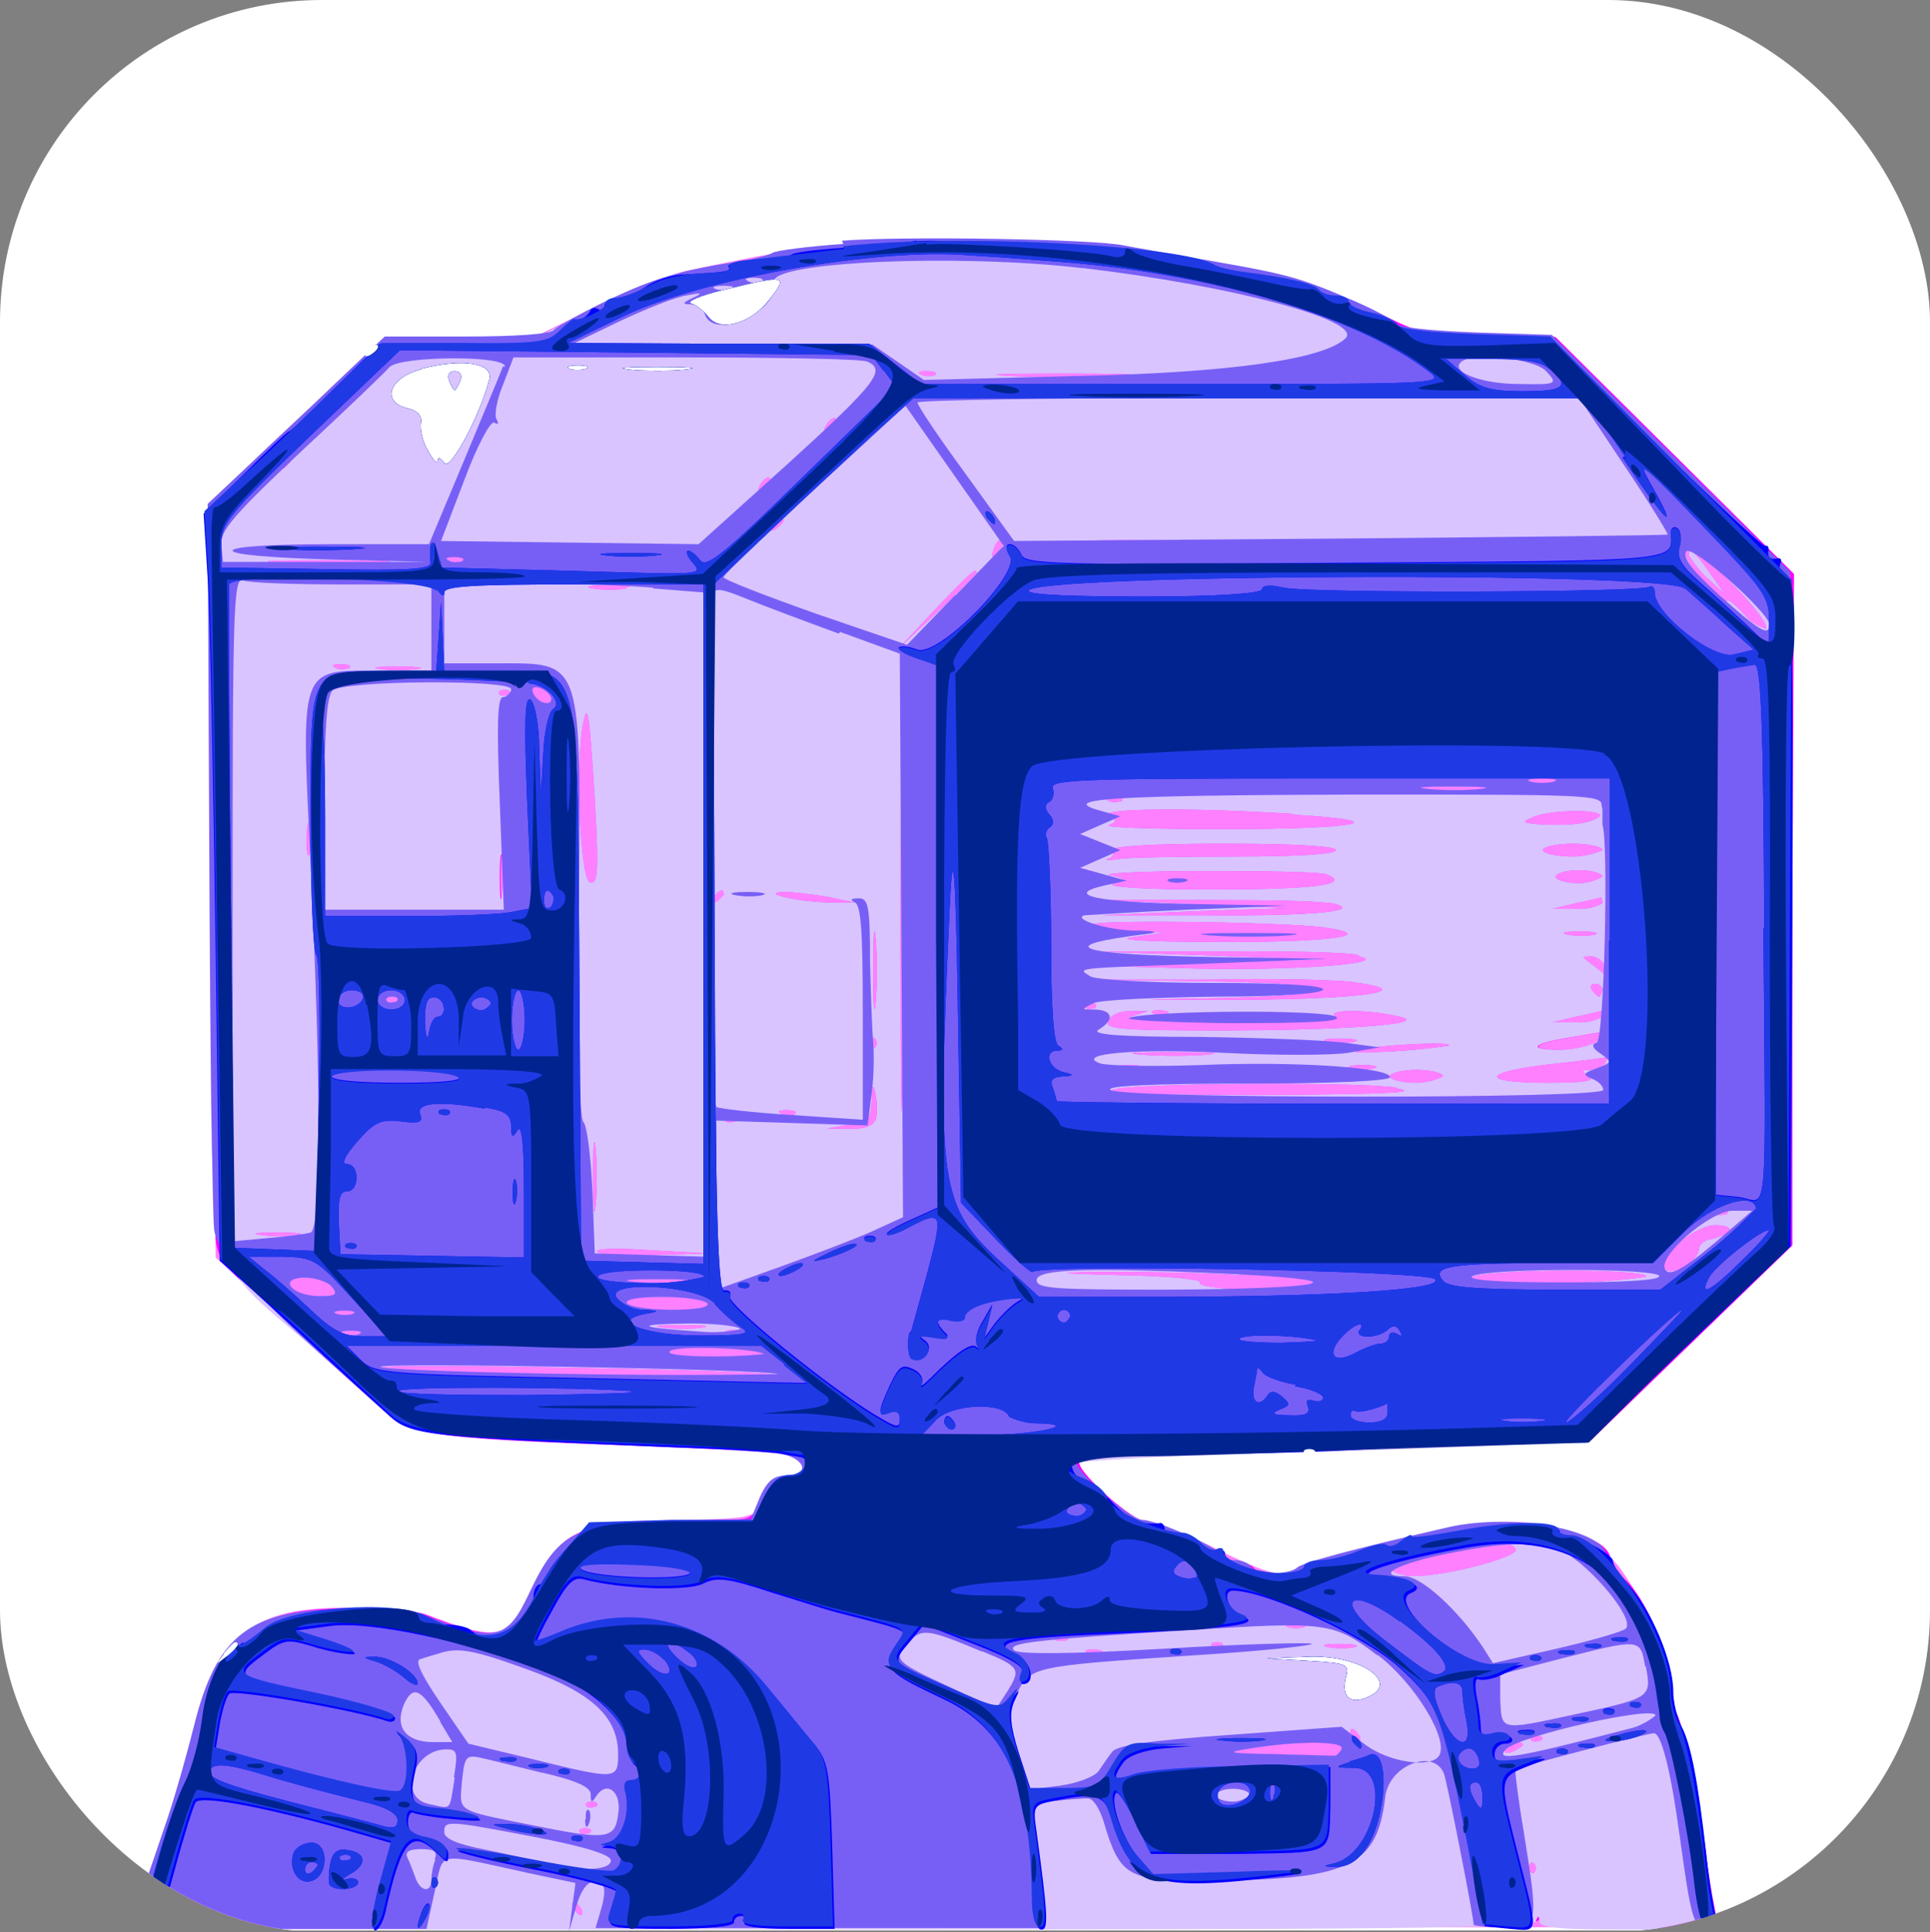 <?xml version="1.0" encoding="UTF-8"?><svg id="_Слой_1" xmlns="http://www.w3.org/2000/svg" xmlns:xlink="http://www.w3.org/1999/xlink" viewBox="0 0 23.98 24"><rect x="0" y="0" width="23.98" height="24" fill="#808080" stroke="none"/><defs><style>.cls-1{fill:none;}.cls-2{fill:#ff80ff;}.cls-2,.cls-3,.cls-4,.cls-5,.cls-6,.cls-7,.cls-8,.cls-9{fill-rule:evenodd;}.cls-3,.cls-10{fill:#fff;}.cls-4{fill:#f0f;}.cls-5{fill:#002390;}.cls-6{fill:#1f3ae5;}.cls-7{fill:#d9c4ff;}.cls-8{fill:#775ff6;}.cls-9{fill:blue;}.cls-11{clip-path:url(#clippath);}</style><clipPath id="clippath"><rect class="cls-1" width="23.98" height="24" rx="4" ry="4"/></clipPath></defs><g class="cls-11"><rect class="cls-10" width="23.98" height="23.98"/><path class="cls-2" d="M10.49,3.04c-.39.04-.91.11-1.16.16-.25.05-.6.12-.79.16-.18.04-.69.24-1.13.45l-.8.39h-1.82l-.56.53c-.31.29-.81.77-1.11,1.05l-.54.52.05,4.66.05,4.66.37.35c.21.19.67.61,1.02.92.36.32.7.63.76.68.24.23.67.29,2.58.36,1.1.04,2.13.09,2.29.12.34.06.41.28.09.28-.15,0-.23.07-.31.26-.12.29,0,.27-1.43.3-.85.02-1.09.16-1.43.88-.28.6-.43.63-1.33.28-.11-.04-.55-.08-.97-.08-1.18,0-1.58.32-1.86,1.45-.08.32-.21.78-.3,1.03-.09.25-.24.69-.33.97l-.17.52h19.68l-.05-.27c-.03-.15-.08-.44-.1-.64-.07-.61-.28-1.58-.36-1.74-.04-.08-.08-.26-.08-.4,0-.27-.3-.96-.6-1.38-.37-.53-1.17-.73-2.06-.53-1.14.26-1.85.45-1.92.51-.15.14-.42.07-1.08-.26-.36-.18-.74-.33-.84-.33-.17,0-.85-.59-.85-.74,0-.03.98-.09,2.17-.12,1.19-.03,2.62-.08,3.18-.11l1.01-.05,1.25-1.21,1.25-1.21v-4.17s.02-4.17.02-4.17l-1.48-1.47-1.48-1.47h-.8c-.71,0-.85-.03-1.28-.24-.58-.29-1.19-.51-1.64-.59-1.41-.27-1.89-.32-3.06-.36-.73-.02-1.64,0-2.03.03Z"/><path class="cls-4" d="M10.48,3.04c-.43.03-.83.08-.88.11-.05.03-.21.07-.37.1-.82.13-1.09.21-1.82.57l-.8.39h-1.82l-.56.53c-.31.29-.8.75-1.1,1.03l-.53.49.02,4.44c.01,2.44.04,4.56.06,4.7.03.27.12.36,1.39,1.5.36.32.7.63.76.68.24.23.67.29,2.58.36,1.1.04,2.13.09,2.29.12.34.06.41.28.09.28-.16,0-.23.07-.32.27-.09.23-.15.27-.39.27-2.04.04-2.06.05-2.46.9-.28.6-.43.63-1.33.28-.11-.04-.55-.08-.97-.08-1.18,0-1.58.32-1.86,1.45-.08.32-.21.78-.3,1.03-.09.25-.24.69-.33.97l-.17.52h8.71c6.85,0,8.72-.02,8.75-.1.03-.08.04-.08.05,0,0,.08.28.1,1.09.1h1.09l-.05-.27c-.03-.15-.08-.44-.1-.64-.07-.61-.28-1.58-.36-1.74-.04-.08-.08-.26-.08-.4,0-.32-.33-1.08-.57-1.28-.1-.09-.18-.2-.18-.25,0-.34-1.16-.55-1.96-.37-1.22.28-1.81.44-1.88.5-.11.1-.52.09-.58-.01-.03-.05-.12-.08-.2-.08s-.17-.03-.18-.07c-.04-.1-.79-.43-.97-.43-.15,0-.83-.6-.83-.74,0-.03.98-.09,2.17-.12,1.19-.03,2.62-.08,3.18-.11l1.01-.05,1.25-1.21,1.25-1.21v-4.17s.02-4.17.02-4.17l-1.48-1.47-1.48-1.47h-.8c-.71,0-.85-.03-1.28-.24-.74-.37-1.54-.6-2.76-.8-.99-.17-2.6-.21-3.97-.12ZM11.62,4.66s-.1.03-.16,0c-.07-.03-.05-.05.05-.05.09,0,.14.02.11.04ZM13.9,4.67c-.38.02-.99.02-1.36,0-.38-.02-.07-.03.68-.03s1.06.01.68.03ZM10.4,5.23s-.04.06-.1.1c-.06.04-.07.02-.04-.04.06-.1.13-.13.13-.06ZM3.62,5.72s-.04.06-.1.1c-.06.04-.07.02-.04-.04.06-.1.13-.13.13-.06ZM9.58,5.97s-.04.06-.1.1c-.06.04-.07.02-.04-.04.06-.1.13-.13.13-.06ZM9.74,6.47s-.04.06-.1.1c-.06.04-.07.02-.04-.04.06-.1.13-.13.13-.06ZM12.4,6.86c-.08.08-.09.07-.05-.05.03-.08.08-.13.1-.1.03.03,0,.09-.06.15ZM14.48,6.74c-.24.02-.63.02-.87,0-.24-.02-.04-.03.43-.03s.67.01.43.03ZM21.95,7.81s-.15-.03-.26-.16c-.11-.12-.21-.21-.23-.19-.08.08-.58-.53-.52-.63.04-.07.23.07.56.4.28.28.47.53.44.57ZM20.99,6.91s.1.16.22.27l.22.2-.19-.27c-.19-.27-.26-.33-.26-.2ZM4.72,6.99c-.33.02-.89.02-1.24,0-.35-.02-.09-.03.6-.03.68,0,.97.01.64.03ZM5.75,6.97s-.1.03-.16,0c-.07-.03-.05-.05.05-.05.09,0,.14.02.11.04ZM12.14,7.11s-.21.23-.48.48l-.48.45.45-.48c.42-.44.5-.51.5-.45ZM7.78,7.31c-.1.02-.29.02-.41,0-.13-.02-.04-.04.18-.04.23,0,.33.01.23.03ZM4.34,8.3s-.1.03-.16,0c-.07-.03-.05-.05.05-.05.09,0,.14.02.11.04ZM5.17,8.31c-.13.02-.33.02-.45,0-.13-.02-.02-.03.23-.03s.35.02.23.03ZM11.21,13.39c-.01.97-.02.2-.02-1.71,0-1.91.01-2.7.02-1.76.01.94.01,2.5,0,3.47ZM6.85,8.68c0,.11-.19.04-.23-.08-.02-.06.02-.08.1-.05.07.03.13.09.13.13ZM6.32,8.63s-.08.03-.11,0c-.03-.03,0-.06.06-.06s.09.02.06.06ZM7.39,9.93c.05.89.04,1.06-.06,1.03-.12-.04-.18-1.46-.09-1.94.06-.33.08-.2.15.91ZM19.31,9.71c-.08.02-.21.02-.29,0-.08-.02-.01-.04.14-.04s.22.02.14.04ZM18.4,9.8c-.17.02-.47.02-.66,0-.19-.02-.06-.03.31-.03.36,0,.52.01.35.03ZM13.94,9.95s-.1.03-.16,0c-.07-.03-.05-.05.05-.05.09,0,.14.02.11.04ZM16.07,10.12c1.33.08.82.18-.91.18-.82,0-1.44-.02-1.38-.05.1-.04.1-.06,0-.12-.14-.09,1.03-.1,2.29-.02ZM19.87,10.14c-.09.09-.37.12-.74.1-.22-.02-.23-.03-.08-.09.23-.1.92-.1.82,0ZM3.85,10.58c-.02.1-.04.04-.04-.14,0-.18.02-.27.04-.19.02.08.02.23,0,.33ZM6.25,11.12c-.02.12-.03.02-.03-.23s.02-.35.03-.23c.02.12.02.33,0,.45ZM16.6,10.56c0,.05-.47.08-1.23.08-.68,0-1.34.01-1.47.03-.13.02-.19.01-.13,0,.06-.02.08-.07.06-.11-.03-.05.52-.08,1.36-.08.89,0,1.41.03,1.41.08ZM19.91,10.56s-.17.08-.37.08-.37-.04-.37-.08.17-.08.37-.08.37.04.37.08ZM16.48,10.86c.33.13-.16.19-1.45.19-.78,0-1.29-.03-1.2-.07.15-.06.15-.07-.04-.11-.11-.02.41-.05,1.17-.05.76,0,1.44.01,1.52.04ZM19.91,10.89s-.13.08-.29.08-.29-.04-.29-.08.13-.08.29-.08.29.04.29.08ZM14.52,10.95c.06.02.15.02.21,0,.06-.02.01-.04-.1-.04s-.16.02-.1.04ZM9,11.1s-.04.06-.1.1c-.06.04-.07.02-.04-.04.06-.1.13-.13.13-.06ZM10.28,11.14l.33.07h-.29c-.36,0-.91-.12-.58-.13.11,0,.36.03.54.06ZM16.5,11.21c.52.1-.14.17-1.46.16h-1.36s1.16-.05,1.16-.05l1.16-.04-1.16-.05-1.16-.05h1.3c.72,0,1.4.01,1.53.04ZM19.91,11.22s-.14.08-.31.07h-.31s.29-.07.29-.07c.16-.03.3-.07.31-.07.01,0,.02.03.02.07ZM10.88,12.44c-.02.22-.03.04-.03-.39s.01-.61.03-.39c.02.22.02.57,0,.79ZM16.44,11.52c.73.1.08.19-1.36.18-.88,0-1.25-.03-.99-.06l.41-.06h-.41c-.23-.02-.46-.06-.51-.09-.11-.07,2.32-.04,2.87.03ZM15.05,11.62c.26.02.69.02.95,0,.26-.02.05-.03-.48-.03s-.74.01-.48.03ZM19.81,11.61c-.08.02-.23.02-.33,0-.1-.02-.04-.04.14-.04s.27.02.19.04ZM16.89,11.88c.4.09-.82.18-2.07.15l-1.07-.03,1.36-.04,1.36-.04-1.41-.05-1.41-.05h1.49c.82-.01,1.6.01,1.74.04ZM19.95,12.02c.05.12.03.12-.09.02-.08-.06-.16-.12-.18-.14-.02-.01.02-.02.09-.02s.15.06.18.14ZM16.81,12.2c.83.11.18.21-1.44.22-1.35,0-1.4,0-.27-.02,1.8-.04,1.75-.18-.08-.21l-1.43-.02h1.41c.77-.02,1.59,0,1.82.03ZM19.91,12.3s-.02.08-.04.08-.06-.04-.09-.08c-.03-.05-.01-.08.04-.08s.09.04.09.08ZM4.92,12.44s-.08.03-.11,0c-.03-.03,0-.06.06-.06s.09.02.06.06ZM13.6,12.52s-.08.03-.11,0c-.03-.03,0-.06.06-.06s.09.02.06.06ZM14.04,12.63c-.12.04.39.07,1.24.07.96,0,1.41-.02,1.32-.07-.15-.09.38-.1.79,0,.4.09-.69.17-2.29.17-1.19,0-1.38-.02-1.33-.12.03-.07.14-.12.27-.12h.22s-.21.07-.21.07ZM14.51,12.6s-.1.03-.16,0c-.07-.03-.05-.05.05-.05.09,0,.14.02.11.04ZM19.91,12.63s-.14.08-.31.07h-.31s.29-.07.29-.07c.16-.03.3-.07.31-.07.01,0,.02.03.02.07ZM19.88,12.92c-.09.07-.31.12-.49.12-.42,0-.35-.08.17-.16.22-.04.42-.07.44-.07.02,0-.03.05-.12.11ZM10.87,13.02s-.06,0-.06-.06.02-.09.06-.06c.03.03.03.08,0,.11ZM16.83,12.94c-.08.02-.23.02-.33,0-.1-.02-.04-.04.14-.04s.27.02.19.04ZM18,12.99s-.33.05-.7.07c-.38.02-.55.02-.41-.02.25-.06,1.17-.11,1.11-.05ZM15.02,13.1c-.21.02-.59.02-.83,0-.24-.02-.06-.03.39-.03.45,0,.65.01.44.03ZM19.95,13.21s-.11.08-.19.08c-.12,0-.12.01-.02.08.09.06-.07.08-.52.08-.84,0-.82-.13.04-.23.38-.04.69-.08.71-.09.01,0,0,.03-.03.07ZM14.19,13.27c-.08.02-.21.02-.29,0-.08-.02-.01-.04.14-.04s.22.02.14.04ZM17.08,13.27c-.08.02-.21.02-.29,0-.08-.02-.01-.04.14-.04s.22.02.14.04ZM17.93,13.37s-.15.08-.33.08-.33-.04-.33-.08.15-.08.33-.08.33.04.33.08ZM10.87,13.92c-.03.07-.15.11-.32.1h-.27s.27-.05.27-.05c.24-.03.27-.06.28-.3,0-.2.02-.22.05-.07.02.11.02.25,0,.31ZM17.35,13.52c.32.05-.11.07-1.49.08-1.07,0-1.99-.01-2.04-.05-.13-.09,2.97-.12,3.53-.04ZM9.88,13.84s-.1.03-.16,0c-.07-.03-.05-.05.05-.05.09,0,.14.02.11.04ZM9.13,13.93s-.08.03-.11,0c-.03-.03,0-.06.06-.06s.09.02.06.06ZM7.4,14.97c-.02.19-.03.04-.03-.35s.01-.54.03-.35c.02.19.02.51,0,.7ZM21.46,15.08s-.1.03-.16,0c-.07-.03-.05-.05.05-.05.09,0,.14.02.11.04ZM21.49,15.3s-.14.08-.22.09c-.09.01-.16.07-.16.12,0,.15-.35.36-.42.25-.09-.15.39-.56.64-.54.12,0,.19.04.16.08ZM3.68,15.34c-.13.02-.33.02-.45,0-.13-.02-.02-.03.23-.03s.35.02.23.03ZM8.14,15.59c-.36.01-.68,0-.72-.04-.04-.04.26-.05.65-.02l.72.04-.65.02ZM15.4,15.83c.76.04,1.01.08.87.13-.24.09-1.41.07-1.36-.03.02-.04-.42-.08-.97-.09-.8-.02-.87-.03-.31-.04.39,0,1.18,0,1.77.04ZM20.45,15.86s-.51.08-1.18.08c-.71,0-1.07-.03-.97-.08.24-.1,2.21-.1,2.15,0ZM4.12,15.98c.08.1.06.12-.15.12-.34,0-.53-.22-.19-.23.13,0,.29.05.34.11ZM8.48,15.92c-.17.02-.45.02-.62,0-.17-.02-.03-.03.31-.03s.48.01.31.03ZM8.79,16.19c.03.05-.14.08-.45.08-.27,0-.52-.04-.55-.08-.03-.05.14-.08.45-.08.27,0,.52.04.55.08ZM4.39,16.32c-.06.02-.15.02-.21,0-.06-.02-.01-.04.1-.04s.16.02.1.04ZM8.73,16.49c-.12.02-.35.02-.5,0-.15-.02-.05-.03.23-.03.27,0,.39.01.27.03ZM4.47,16.57c-.06.02-.15.02-.21,0-.06-.02-.01-.04.1-.04s.16.02.1.04ZM9.22,16.57s-.1.03-.16,0c-.07-.03-.05-.05.05-.05.09,0,.14.02.11.04ZM9.49,16.82s-.26.03-.62.03c-.41,0-.61-.03-.54-.07.1-.07,1.08-.03,1.16.04ZM9.66,17.08s-1.07.02-2.42,0c-1.35-.02-2.49-.06-2.51-.09-.06-.06,4.87.03,4.93.09ZM18.82,19.23c.15.1-1.04.4-1.35.34-.34-.06-.18-.15.52-.29.69-.14.7-.14.83-.06ZM16.21,20.21c-.06.02-.15.02-.21,0-.06-.02-.01-.04.1-.04s.16.02.1.04ZM13.27,20.37s-.1.03-.16,0c-.07-.03-.05-.05.05-.05.09,0,.14.02.11.04ZM15.17,20.46s-.08.03-.11,0,0-.06.06-.06.09.02.06.06ZM16.83,20.46c-.08.02-.23.02-.33,0-.1-.02-.04-.04.14-.04s.27.02.19.04ZM13.69,20.54s-.1.03-.16,0c-.07-.03-.05-.05.05-.05.09,0,.14.02.11.04ZM16.89,21.56s.03.08,0,.08-.06-.04-.09-.08c-.03-.05-.03-.08,0-.08s.06.04.09.08ZM19.14,21.62s-.08.03-.11,0,0-.06.06-.06.09.02.06.06ZM16.67,21.73s-.06.09-.09.08c-.03,0-.37-.01-.74-.02-.59-.01-.63-.02-.31-.07.61-.1,1.17-.09,1.14,0ZM18.92,21.68s-.06.05-.13.08c-.07.03-.11.01-.08-.03.05-.08.21-.12.21-.05ZM7.4,22.44s-.08.03-.11,0c-.03-.03,0-.06.06-.06s.09.02.06.06ZM7.32,22.77s-.08.03-.11,0c-.03-.03,0-.06.06-.06s.09.02.06.06ZM19.06,23.27s-.06,0-.06-.06.02-.09.06-.06c.03.03.03.08,0,.11ZM7.22,23.71s.03.08,0,.08-.06-.04-.09-.08c-.03-.05-.03-.08,0-.08s.06.04.09.08Z"/><path class="cls-7" d="M10.48,3.04c-.43.03-.83.08-.88.11-.05.03-.21.07-.37.1-.85.13-1.09.21-1.81.56l-.78.39h-1.86l-.56.53c-.31.29-.8.75-1.1,1.03l-.53.49.02,4.41c.03,5.62-.17,4.79,1.45,6.23.36.32.7.63.76.68.24.23.66.29,2.58.36,1.1.04,2.14.1,2.29.13.33.06.4.28.08.28-.15,0-.23.07-.32.27l-.11.27-1.03.03c-1.16.03-1.37.14-1.72.88-.28.6-.42.63-1.32.28-.1-.04-.53-.07-.96-.07-1.2,0-1.61.32-1.89,1.45-.08.32-.22.82-.32,1.12-.1.3-.25.73-.33.97l-.15.43h8.71c6.86,0,8.72-.02,8.75-.1.03-.08.04-.08.05,0,0,.08.28.1,1.09.1h1.09l-.06-.27c-.03-.15-.09-.51-.13-.81-.1-.74-.23-1.38-.33-1.57-.05-.09-.08-.27-.08-.41,0-.32-.33-1.08-.57-1.28-.1-.09-.18-.2-.18-.25,0-.34-1.16-.55-1.96-.37-1.22.28-1.81.44-1.88.5-.11.1-.52.09-.58-.01-.03-.05-.12-.08-.2-.08s-.17-.03-.18-.07c-.04-.1-.79-.43-.97-.43-.15,0-.83-.6-.83-.74,0-.03.98-.09,2.17-.12,1.19-.03,2.62-.08,3.18-.11l1.01-.05,1.25-1.21,1.25-1.21v-4.17s.02-4.17.02-4.17l-1.48-1.47-1.48-1.47-.94-.03c-.54-.02-.96-.06-1-.12-.17-.25-1.55-.68-2.91-.91-.99-.17-2.6-.21-3.97-.12ZM11.62,4.66s-.1.03-.16,0c-.07-.03-.05-.05.05-.05.09,0,.14.02.11.04ZM13.9,4.67c-.38.02-.99.02-1.36,0-.38-.02-.07-.03.68-.03s1.06.01.68.03ZM10.4,5.23s-.04.06-.1.1c-.06.04-.07.02-.04-.04.06-.1.13-.13.13-.06ZM3.62,5.72s-.04.06-.1.1c-.06.04-.07.02-.04-.04.06-.1.13-.13.13-.06ZM9.58,5.97s-.04.06-.1.1c-.06.04-.07.02-.04-.04.06-.1.13-.13.13-.06ZM9.74,6.47s-.04.06-.1.1c-.06.04-.07.02-.04-.04.06-.1.13-.13.13-.06ZM12.4,6.86c-.08.08-.09.07-.05-.05.03-.08.08-.13.1-.1.03.03,0,.09-.06.15ZM14.47,6.74c-.24.02-.63.02-.87,0-.24-.02-.04-.03.43-.03s.67.01.43.03ZM21.95,7.81s-.15-.03-.26-.16c-.11-.12-.21-.21-.23-.19-.08.08-.58-.53-.52-.63.04-.07.23.07.56.4.28.28.47.53.44.57ZM20.99,6.91s.1.16.22.27l.22.2-.19-.27c-.19-.27-.26-.33-.26-.2ZM4.72,6.99c-.33.02-.89.02-1.24,0-.35-.02-.09-.03.6-.03.68,0,.97.01.64.03ZM5.75,6.97s-.1.03-.16,0c-.07-.03-.05-.05.05-.05.09,0,.14.02.11.04ZM12.14,7.11s-.21.23-.48.48l-.48.45.45-.48c.42-.44.5-.51.5-.45ZM7.78,7.31c-.1.02-.29.02-.41,0-.13-.02-.04-.04.18-.04.23,0,.33.01.23.03ZM4.34,8.3s-.1.03-.16,0c-.07-.03-.05-.05.05-.05.09,0,.14.02.11.04ZM5.17,8.31c-.13.02-.33.02-.45,0-.13-.02-.02-.03.23-.03s.35.02.23.03ZM11.21,13.39c-.01.97-.02.2-.02-1.71,0-1.91.01-2.7.02-1.76.01.94.01,2.5,0,3.47ZM6.85,8.68c0,.11-.19.04-.23-.08-.02-.06.02-.08.1-.05.07.03.13.09.13.13ZM6.32,8.63s-.08.03-.11,0c-.03-.03,0-.06.06-.06s.09.02.06.06ZM7.39,9.93c.05.89.04,1.06-.06,1.03-.12-.04-.18-1.46-.09-1.94.06-.33.08-.2.15.91ZM19.31,9.71c-.08.02-.21.02-.29,0-.08-.02-.01-.04.14-.04s.22.02.14.04ZM18.4,9.8c-.17.02-.47.02-.66,0-.19-.02-.06-.03.31-.03.36,0,.52.01.35.03ZM13.94,9.95s-.1.03-.16,0c-.07-.03-.05-.05.05-.05.09,0,.14.02.11.04ZM16.07,10.12c1.33.08.82.18-.91.18-.82,0-1.44-.02-1.38-.05.1-.04.1-.06,0-.12-.14-.09,1.03-.1,2.29-.02ZM19.87,10.14c-.09.09-.37.12-.74.1-.22-.02-.23-.03-.08-.09.23-.1.92-.1.82,0ZM3.85,10.58c-.02.1-.04.04-.04-.14,0-.18.02-.27.04-.19.02.08.02.23,0,.33ZM6.24,11.12c-.02.12-.03.02-.03-.23s.02-.35.03-.23c.02.12.02.33,0,.45ZM16.6,10.56c0,.05-.47.08-1.23.08-.68,0-1.34.01-1.47.03-.13.02-.19.01-.13,0,.06-.02.08-.07.06-.11-.03-.05.52-.08,1.36-.08.89,0,1.41.03,1.41.08ZM19.91,10.56s-.17.08-.37.08-.37-.04-.37-.08.17-.08.37-.08.37.04.37.08ZM16.48,10.86c.33.13-.16.19-1.45.19-.78,0-1.29-.03-1.2-.07.15-.06.15-.07-.04-.11-.11-.02.41-.05,1.17-.05.76,0,1.44.01,1.52.04ZM19.91,10.89s-.13.08-.29.08-.29-.04-.29-.08.13-.08.29-.08.29.04.29.08ZM14.52,10.95c.06.02.15.02.21,0,.06-.02.01-.04-.1-.04s-.16.02-.1.04ZM9,11.1s-.04.06-.1.1c-.06.04-.07.02-.04-.04.06-.1.13-.13.13-.06ZM10.28,11.14l.33.07h-.29c-.36,0-.91-.12-.58-.13.11,0,.36.03.54.06ZM16.5,11.21c.52.1-.14.17-1.46.16h-1.36s1.16-.05,1.16-.05l1.16-.04-1.16-.05-1.16-.05h1.3c.72,0,1.4.01,1.53.04ZM19.91,11.22s-.14.08-.31.07h-.31s.29-.07.29-.07c.16-.03.3-.07.31-.07.01,0,.02.03.02.07ZM10.88,12.44c-.02.22-.03.04-.03-.39s.01-.61.03-.39c.02.22.02.57,0,.79ZM16.44,11.52c.73.1.08.19-1.36.18-.88,0-1.25-.03-.99-.06l.41-.06h-.41c-.23-.02-.46-.06-.51-.09-.11-.07,2.32-.04,2.87.03ZM15.05,11.62c.26.02.69.02.95,0,.26-.02.05-.03-.48-.03s-.74.01-.48.03ZM19.81,11.61c-.08.02-.23.02-.33,0-.1-.02-.04-.04.14-.04.18,0,.27.02.19.04ZM16.89,11.88c.4.09-.82.18-2.07.15l-1.08-.03,1.36-.04,1.36-.04-1.41-.05-1.41-.05h1.49c.82-.01,1.6.01,1.74.04ZM19.95,12.02c.05.12.03.12-.09.02-.08-.06-.16-.12-.18-.14-.02-.01.02-.02.09-.02s.15.06.18.14ZM16.81,12.2c.83.11.18.21-1.44.22-1.35,0-1.4,0-.27-.02,1.8-.04,1.75-.18-.08-.21l-1.43-.02h1.41c.77-.02,1.59,0,1.82.03ZM19.91,12.3s-.02.08-.04.08-.06-.04-.09-.08c-.03-.05-.01-.08.04-.08s.09.04.09.08ZM4.92,12.44s-.08.03-.11,0c-.03-.03,0-.06.06-.06s.09.02.06.06ZM13.6,12.52s-.08.03-.11,0,0-.06.06-.06.09.02.06.06ZM14.04,12.63c-.12.04.39.07,1.24.07.96,0,1.41-.02,1.32-.07-.15-.09.38-.1.79,0,.4.09-.69.17-2.29.17-1.19,0-1.38-.02-1.33-.12.03-.07.14-.12.27-.12h.22s-.21.07-.21.07ZM14.51,12.6s-.1.03-.16,0c-.07-.03-.05-.05.05-.05.09,0,.14.02.11.04ZM19.91,12.63s-.14.08-.31.07h-.31s.29-.07.29-.07c.16-.03.3-.07.31-.07.01,0,.02.03.02.07ZM19.87,12.92c-.09.07-.31.12-.49.12-.42,0-.35-.08.17-.16.22-.04.42-.07.44-.07.02,0-.03.05-.12.11ZM10.87,13.02s-.06,0-.06-.06.02-.09.06-.06c.03.03.03.08,0,.11ZM16.83,12.94c-.08.02-.23.02-.33,0-.1-.02-.04-.04.14-.04.18,0,.27.02.19.04ZM18,12.99s-.33.05-.7.07c-.38.02-.55.02-.41-.02.25-.06,1.17-.11,1.11-.05ZM15.01,13.1c-.21.02-.59.02-.83,0-.24-.02-.06-.03.39-.03.45,0,.65.01.44.03ZM19.95,13.21s-.11.08-.19.08c-.12,0-.12.01-.02.08.09.06-.07.08-.52.08-.84,0-.82-.13.04-.23.38-.04.69-.08.71-.09.01,0,0,.03-.03.07ZM14.18,13.27c-.08.02-.21.02-.29,0-.08-.02-.01-.04.14-.04s.22.02.14.04ZM17.08,13.27c-.08.02-.21.02-.29,0-.08-.02-.01-.04.14-.04s.22.02.14.04ZM17.93,13.37s-.15.08-.33.08-.33-.04-.33-.08.15-.08.33-.08.33.04.33.08ZM10.87,13.92c-.03.07-.15.11-.32.1h-.27s.27-.05.27-.05c.24-.03.27-.06.28-.3,0-.2.02-.22.05-.07.02.11.02.25,0,.31ZM17.35,13.52c.32.05-.11.07-1.49.08-1.07,0-1.99-.01-2.04-.05-.13-.09,2.97-.12,3.53-.04ZM9.88,13.84s-.1.03-.16,0c-.07-.03-.05-.05.05-.05.09,0,.14.02.11.04ZM9.13,13.93s-.08.03-.11,0c-.03-.03,0-.06.06-.06s.09.02.06.06ZM7.4,14.97c-.02.19-.03.04-.03-.35s.01-.54.03-.35c.02.19.02.51,0,.7ZM21.46,15.08s-.1.03-.16,0c-.07-.03-.05-.05.05-.05.09,0,.14.02.11.04ZM21.49,15.3s-.14.08-.22.09c-.09.01-.16.07-.16.12,0,.15-.35.36-.42.25-.09-.15.39-.56.64-.54.12,0,.19.04.16.08ZM3.68,15.34c-.13.02-.33.02-.45,0-.13-.02-.02-.03.23-.03s.35.02.23.03ZM8.14,15.59c-.36.01-.68,0-.72-.04-.04-.04.26-.05.65-.02l.72.04-.65.02ZM15.4,15.83c.76.04,1.01.08.87.13-.24.09-1.41.07-1.36-.03.02-.04-.42-.08-.97-.09-.8-.02-.87-.03-.31-.04.39,0,1.18,0,1.77.04ZM20.45,15.86s-.51.08-1.18.08c-.71,0-1.07-.03-.97-.08.24-.1,2.21-.1,2.15,0ZM4.12,15.98c.08.1.06.12-.15.12-.34,0-.53-.22-.19-.23.13,0,.29.05.34.11ZM8.48,15.92c-.17.02-.45.02-.62,0-.17-.02-.03-.03.31-.03s.48.01.31.03ZM8.79,16.19c.03.05-.14.08-.45.08-.27,0-.52-.04-.55-.08-.03-.05.14-.08.45-.08.27,0,.52.04.55.08ZM4.39,16.32c-.06.02-.15.02-.21,0-.06-.02-.01-.04.1-.04s.16.02.1.04ZM8.73,16.49c-.12.02-.35.02-.5,0-.15-.02-.05-.03.23-.03.27,0,.39.01.27.03ZM4.47,16.57c-.06.02-.15.02-.21,0-.06-.02-.01-.04.1-.04s.16.02.1.04ZM9.22,16.57s-.1.03-.16,0c-.07-.03-.05-.05.05-.05.09,0,.14.02.11.04ZM9.49,16.82s-.26.03-.62.03c-.41,0-.61-.03-.54-.07.1-.07,1.08-.03,1.16.04ZM9.66,17.08s-1.07.02-2.42,0c-1.35-.02-2.49-.06-2.51-.09-.06-.06,4.87.03,4.93.09ZM18.82,19.23c.15.1-1.04.4-1.35.34-.34-.06-.18-.15.52-.29.69-.14.7-.14.83-.06ZM16.21,20.21c-.06.02-.15.02-.21,0-.06-.02-.01-.04.1-.04s.16.02.1.04ZM13.27,20.37s-.1.03-.16,0c-.07-.03-.05-.05.05-.05.09,0,.14.02.11.04ZM15.17,20.46s-.08.03-.11,0c-.03-.03,0-.06.06-.06s.09.02.06.06ZM16.83,20.46c-.08.02-.23.02-.33,0-.1-.02-.04-.04.14-.04.18,0,.27.02.19.04ZM13.69,20.54s-.1.03-.16,0c-.07-.03-.05-.05.05-.05.09,0,.14.02.11.04ZM16.89,21.56s.03.08,0,.08-.06-.04-.09-.08c-.03-.05-.03-.08,0-.08s.06.04.09.08ZM19.14,21.62s-.08.03-.11,0c-.03-.03,0-.06.06-.06s.09.02.06.06ZM16.67,21.73s-.06.09-.09.08c-.03,0-.37-.01-.74-.02-.59-.01-.63-.02-.31-.07.61-.1,1.17-.09,1.14,0ZM18.92,21.68s-.06.05-.13.08c-.07.03-.11.01-.08-.03.05-.08.21-.12.21-.05ZM7.4,22.44s-.08.03-.11,0c-.03-.03,0-.06.06-.06s.09.02.06.06ZM7.32,22.77s-.08.03-.11,0c-.03-.03,0-.06.06-.06s.09.02.06.06ZM19.06,23.27s-.06,0-.06-.06.02-.09.06-.06c.03.03.03.08,0,.11ZM7.22,23.71s.03.08,0,.08-.06-.04-.09-.08c-.03-.05-.03-.08,0-.08s.06.04.09.08Z"/><path class="cls-8" d="M10.48,3.03c-.43.03-.83.08-.88.11-.05.03-.21.07-.37.1-.79.12-1.08.21-1.66.48-.35.17-.66.34-.69.38-.03.05-.48.08-1.08.08h-1.02l-.59.56c-.32.31-.82.77-1.1,1.04l-.51.48.02,4.32c.01,2.38.04,4.49.06,4.69q.04.4,1.39,1.61c.36.32.7.63.76.68.24.23.66.29,2.58.36,1.1.04,2.14.1,2.29.13.33.06.4.28.08.28-.15,0-.23.07-.32.27l-.11.27-1.03.03c-1.16.03-1.37.14-1.72.88-.28.6-.42.63-1.32.28-.1-.04-.53-.07-.96-.07-1.2,0-1.61.32-1.89,1.45-.08.32-.22.82-.32,1.12-.1.3-.25.73-.33.97l-.15.43h3.69l.1-.46c.12-.52-.02-.49,1.18-.23l.57.12-.04.3-.04.3.09-.31c.08-.28.21-.38.33-.26.03.03.02.16-.02.29l-.07.24h5.54l-.06-.79-.06-.79h.3c.16-.02.34-.03.4-.03.06,0,.14.12.19.28.2.68.3.74,1.2.74,1.83,0,2.2-.16,2.3-1.03.04-.4.6-.62.73-.3.04.1.37,1.78.37,1.88,0,.01.17.03.37.03.44,0,.44-.01.25-1.2-.07-.41-.11-.75-.1-.76.03-.03,1.64-.45,1.72-.45.09,0,.21.46.32,1.28.14,1.01.17,1.12.31,1.12.1,0,.12-.06.07-.27-.03-.15-.09-.51-.13-.81-.1-.74-.23-1.38-.33-1.57-.05-.09-.08-.27-.08-.41,0-.32-.33-1.08-.57-1.28-.1-.09-.18-.2-.18-.25,0-.34-1.16-.55-1.96-.37-1.22.28-1.81.44-1.88.5-.11.1-.52.09-.58-.01-.03-.05-.12-.08-.2-.08s-.17-.03-.18-.07c-.04-.1-.79-.43-.97-.43-.15,0-.83-.6-.83-.74,0-.03.98-.09,2.17-.12,1.19-.03,2.62-.08,3.18-.11l1.01-.05,1.25-1.21,1.25-1.21v-4.17s.02-4.17.02-4.17l-1.48-1.47-1.48-1.47-.94-.03c-.53-.02-.96-.06-1-.11-.03-.05-.26-.17-.51-.28-.75-.32-.8-.33-2.19-.57-.27-.05-.57-.1-.67-.12-.35-.08-2.75-.12-3.51-.06ZM13.46,3.33c1.86.22,3.47.65,3.26.87-.26.26-1.42.43-3.32.47l-1.92.05-.32-.22-.32-.22h-1.86s-1.86-.01-1.86-.01l.58-.28c.32-.15.69-.3.83-.32.19-.04.21-.03.08.03-.13.06-.14.08-.03.08.07,0,.16.06.18.13.12.33.95-.07.86-.41-.06-.25,2.29-.35,3.82-.17ZM9.47,3.5s-.1.03-.16,0c-.07-.03-.05-.05.05-.05.09,0,.14.02.11.04ZM9.1,3.59c-.06.02-.15.02-.21,0-.06-.02-.01-.04.1-.04s.16.02.1.04ZM6.25,4.55c-.02.06-.24.58-.48,1.16l-.44,1.05h-1.22c-.74,0-1.22.03-1.22.08s.5.09,1.22.11l1.22.03h-1.28s-1.28,0-1.28,0l-.02-.21c-.02-.17.15-.37.99-1.16.56-.52,1.05-.99,1.1-1.05.13-.14,1.49-.15,1.43,0ZM10.77,4.49c.25.1.12.27-.98,1.27l-1.11,1-1.6-.02-1.6-.02.29-.76c.16-.43.33-.74.37-.71.05.03.06.01.03-.04-.03-.05,0-.24.08-.43l.13-.34h2.13c1.17,0,2.19.02,2.26.05ZM19.21,4.61c.15.16.14.17-.34.16-.46,0-.85-.15-.72-.27.13-.13.91-.05,1.06.11ZM5.23,4.59c-.39.1-.5.4-.17.48.13.03.19.1.17.19-.01.08.02.23.09.34.06.11.11.17.12.12,0-.05.04-.03.08.03.07.11.44-.58.56-1.04.05-.2-.33-.26-.84-.13ZM7.07,4.58c.06.02.15.02.21,0,.06-.02.01-.04-.1-.04s-.16.02-.1.04ZM7.82,4.59c.19.02.51.02.7,0,.19-.02.04-.03-.35-.03s-.54.01-.35.03ZM5.72,4.73c-.03.07-.06.12-.07.12s-.05-.06-.07-.12c-.03-.07,0-.12.07-.12s.1.05.07.12ZM20.18,5.78c.31.46.55.85.54.86-.01.01-1.85.03-4.07.05l-4.05.03-.6-.83c-.33-.45-.6-.85-.6-.89,0-.03,1.85-.06,4.11-.06h4.11s.56.84.56.84ZM11.87,7.39l-.6.62-1.14-.39c-.62-.22-1.14-.42-1.14-.45,0-.03.51-.52,1.13-1.09l1.13-1.04.61.87.61.87-.6.62ZM21.98,7.77c0,.14-.14.05-.61-.37-.33-.3-.47-.47-.42-.55.06-.1,1.04.76,1.04.92ZM5.75,6.97s-.1.03-.16,0c-.07-.03-.05-.05.05-.05.09,0,.14.02.11.04ZM4.25,7.26h1.11v1.07h-.66c-.99,0-.96-.07-.84,2.42.13,2.7.13,4.52,0,4.56-.06.02-.3.05-.54.07l-.43.04v-4.13c0-3.73.01-4.13.13-4.08.07.03.63.05,1.24.05ZM8.12,7.31l.63.05v8.25l-.68-.02-.68-.02-.03-.79c-.02-.43-.07-.81-.11-.84-.05-.03-.07-.97-.06-2.61.03-3.17.06-3.09-1.01-3.09h-.66v-.99h.98c.54,0,1.26.02,1.61.05ZM10.44,7.85l.74.27.02,3.5.02,3.5-.35.16c-.19.09-.72.29-1.16.45l-.81.29v-2.1l.94.03.94.03.05-.4c.03-.22.03-.49.02-.61s-.03-.57-.04-1.01c0-.71-.02-.81-.15-.8-.09,0-.1.02-.04.05.08.03.1.38.1,1.37v1.33l-.89-.06c-.49-.03-.9-.08-.93-.1-.06-.06-.12-6.21-.06-6.35.04-.1.1-.1.44.04.22.09.73.28,1.14.43ZM6.35,8.58s-.04.08-.1.08c-.07,0-.08.35-.04,1.32l.05,1.32h-2.23v-1.31c0-.91.03-1.34.1-1.41.13-.13,2.22-.14,2.22-.02ZM6.85,8.68c0,.11-.19.04-.23-.08-.02-.06.02-.08.1-.05.07.03.13.09.13.13ZM19.31,9.71c-.08.02-.21.02-.29,0-.08-.02-.01-.04.14-.04s.22.02.14.04ZM18.4,9.8c-.17.02-.47.02-.66,0-.19-.02-.06-.03.31-.03.36,0,.52.01.35.03ZM19.91,10.05c0,.08,0,.16,0,.19.08.25.02,2.68-.07,2.71-.07.02-.06.07.05.14.14.1.14.11-.05.18-.17.06-.18.08-.06.13.08.03.14.09.14.14,0,.11-5.95.11-6.12,0-.08-.05.51-.08,1.67-.08,1.03,0,1.8-.03,1.8-.08,0-.12-1.18-.2-2.35-.15-.59.02-1.15.01-1.25-.02-.33-.12.45-.19,1.57-.13.61.03,1.28.03,1.5,0l.4-.07-.45-.06c-.25-.03-1.07-.06-1.82-.07-.97,0-1.32-.03-1.22-.09.2-.12.18-.24-.04-.25-.18,0-.18,0-.02-.08.09-.04.77-.07,1.51-.08.84,0,1.34-.04,1.34-.09s-.52-.08-1.38-.08c-.76,0-1.44-.04-1.51-.08-.17-.11-.24-.1,1.45-.16l1.49-.06-1.36-.02c-1.77-.03-2.1-.14-.87-.29.15-.02.09-.04-.17-.04-.34-.01-.76-.14-.62-.19.02,0,.6-.04,1.28-.07l1.24-.05-1.16-.02c-1.19-.02-1.63-.11-1.11-.23l.28-.06-.29-.08-.29-.08.25-.11.25-.11-.25-.1-.25-.1.25-.11.25-.11-.25-.07c-.55-.15.18-.19,3.16-.2,2.89,0,3.08,0,3.07.14ZM14.52,10.95c.06.02.15.02.21,0,.06-.02.01-.04-.1-.04s-.16.02-.1.04ZM9.14,11.12c.1.02.25.02.33,0,.08-.02,0-.04-.19-.04-.18,0-.25.02-.14.04ZM15.05,11.62c.26.02.69.02.95,0,.26-.02.05-.03-.48-.03s-.74.01-.48.03ZM4.92,12.44s-.08.03-.11,0c-.03-.03,0-.06.06-.06s.09.02.06.06ZM14.04,12.64c-.11.03.44.06,1.24.07,1,0,1.41-.02,1.32-.08-.14-.09-2.23-.08-2.56.01ZM21.48,15.29c-.53.46-.73.58-.79.48-.1-.16.55-.72.83-.73h.25s-.29.25-.29.25ZM15.4,15.83c1.54.08,1.06.18-.89.19-1.4,0-1.63-.01-1.63-.12,0-.14.69-.16,2.52-.07ZM20.61,15.85c.03.05-.39.08-1.21.08-.78,0-1.2-.03-1.1-.08.24-.1,2.25-.1,2.32,0ZM4.12,15.98c.08.1.06.12-.15.12-.34,0-.53-.22-.19-.23.13,0,.29.05.34.11ZM8.48,15.92c-.17.02-.45.02-.62,0-.17-.02-.03-.03.31-.03s.48.01.31.03ZM8.79,16.19c.03.05-.14.08-.45.08-.27,0-.52-.04-.55-.08-.03-.05.14-.08.45-.08.27,0,.52.04.55.08ZM4.39,16.32c-.06.02-.15.02-.21,0-.06-.02-.01-.04.1-.04s.16.02.1.04ZM9.2,16.51s-.2.06-.51.03c-.78-.05-.83-.09-.13-.1.33,0,.61.03.64.07ZM4.47,16.57c-.06.02-.15.02-.21,0-.06-.02-.01-.04.1-.04s.16.02.1.04ZM9.49,16.82s-.26.03-.62.03c-.41,0-.61-.03-.54-.07.1-.07,1.08-.03,1.16.04ZM9.66,17.07s-1.07.02-2.42,0c-1.35-.02-2.49-.06-2.51-.09-.06-.06,4.87.03,4.93.09ZM19.34,19.24c.32.09.99.86.86.99-.04.04-.43.15-.86.25l-.79.18-.12-.19c-.31-.47-.77-.89-.98-.89-.38,0-.07-.16.53-.28.71-.14.99-.15,1.36-.05ZM17.12,20.56c.45.34.89,1.05.76,1.25-.1.16-.63.08-.92-.14l-.29-.22-1.38.1c-1,.07-1.41.13-1.47.21-.05.06-.12.17-.17.24-.05.07-.26.15-.47.18l-.39.05-.09-.31c-.05-.17-.12-.37-.16-.43-.05-.08-.02-.22.08-.43.19-.36.15-.36,2.25-.5.81-.05,1.45-.12,1.43-.14-.02-.02-.84,0-1.83.06-1.21.07-1.82.07-1.87.02-.09-.09.22-.13,2.17-.25,1.71-.11,1.8-.1,2.34.31ZM12.2,20.51c.48.2.49.22.31.51l-.13.2-.55-.25c-.71-.33-.74-.35-.55-.56.17-.19.24-.18.93.11ZM20.45,20.7c.07.39.07.39-.9.6-.93.2-.89.2-.91-.2v-.3s.73-.19.73-.19c1.02-.26,1.01-.26,1.07.09ZM6.56,20.74c.8.29,1.12.59,1.12,1.05,0,.32-.02.32-1.07.06l-.79-.19-.35-.51c-.23-.34-.32-.52-.25-.54.06-.02.16-.05.23-.07.24-.08.42-.05,1.11.2ZM16.25,20.63c.5.03.52.04.47.22-.05.22.05.32.25.24.45-.17-.04-.53-.7-.51l-.53.02.52.03ZM5.47,21.39l.15.25h-.24c-.34,0-.48-.19-.36-.47.11-.24.21-.2.45.21ZM20.57,21.31s-.14.12-.31.16c-1.39.36-1.7.42-1.55.26.17-.17,1.86-.55,1.86-.42ZM16.67,21.73s-.06.09-.09.08c-.03,0-.37-.01-.74-.02-.59-.01-.63-.02-.31-.07.61-.1,1.17-.09,1.14,0ZM5.65,22.08c-.07.43-.03.39-.32.33-.39-.08-.2-.68.22-.68.13,0,.14.04.09.35ZM6.74,22.02c.43.1.6.18.6.27,0,.11.01.11.07.02.13-.2.32-.05.27.23-.04.31-.14.32-1.08.13-.95-.19-.89-.16-.86-.54.03-.3.05-.33.21-.3.1.02.45.11.78.19ZM15.53,22.3s-.09.08-.21.08-.21-.04-.21-.08.09-.08.21-.08.21.04.21.08ZM7.27,22.6c0,.1.02.12.05.05.02-.06.02-.13,0-.16-.03-.03-.05.02-.04.11ZM6.65,22.82c.62.12.94.22.94.29,0,.13-.4.14-.83.03-.16-.04-.5-.12-.76-.17-.31-.06-.48-.13-.48-.21,0-.15.03-.15,1.13.06ZM5.41,23.1c-.03.07-.05.18-.05.25,0,.17-.14.15-.2-.03-.03-.08-.07-.19-.1-.25-.03-.07.03-.1.17-.1.17,0,.21.03.17.13Z"/><path class="cls-9" d="M11.39,2.99s-.36.06-.76.08c-.4.02-.75.06-.79.09-.04.03-.24.06-.45.07-.21.01-.36.05-.34.08.04.06,0,.07-.55.1-.16,0-.38.08-.49.16-.11.08-.27.14-.35.14s-.15.04-.15.09-.03.07-.08.04c-.04-.03-.09-.01-.1.03-.02.04-.08.09-.14.1-.06.01-.18.09-.26.17-.12.12-.31.14-1.18.13h-1.03s-.55.54-.55.54c-.3.3-.56.55-.58.55s-.26.23-.54.51l-.52.51.05.8c.03.44.07,2.53.1,4.64l.05,3.84.39.35c.21.19.66.6.99.91.33.31.66.6.72.66.27.25.44.27,3.56.4.64.02,1.23.06,1.32.08.09.02.19.03.23.04.16.02.04.25-.13.25-.14,0-.23.08-.33.28l-.13.28h-1.01s-1.01.03-1.01.03l-.27.28c-.15.15-.27.32-.27.37s-.04.09-.08.09-.08.07-.08.14c0,.38-.53.67-.78.43-.04-.04-.18-.07-.31-.07s-.25-.03-.27-.07c-.15-.24-1.68-.1-2,.17-.17.15-.28.22-.25.15.03-.07-.05,0-.18.15-.15.17-.26.4-.29.62-.07.55-.14.8-.25.99-.06.1-.15.35-.21.55-.06.2-.17.57-.25.81-.13.4-.14.43-.01.43.1,0,.19-.19.34-.75.11-.41.23-.79.26-.84.06-.1.97.08,2.07.4l.38.11-.15.54c-.08.3-.11.54-.07.54s.1-.1.13-.23c.2-.91.33-1.04.65-.72.12.12.13.12.13,0,0-.08-.1-.15-.25-.18-.17-.03-.25-.1-.25-.21,0-.09.03-.14.07-.12.04.02.27.06.52.08.3.03.38.02.24-.03-.11-.04-.3-.07-.41-.08-.35-.02-.41-.1-.34-.44.06-.26.04-.33-.11-.45-.1-.08-.13-.09-.07-.03.12.14.14.63.02.7-.08.05-.9-.14-1.85-.41l-.46-.13.05-.31c.03-.17.08-.34.12-.38.06-.06,1.59.21,1.96.34.06.02.1,0,.1-.04s-.43-.17-.95-.28c-1.06-.22-1.06-.23-.68-.51.25-.19.29-.19.6-.1.18.06.41.1.5.1s-.04-.07-.29-.15l-.45-.14.45-.06c.5-.07,1.69.18,2.74.58.56.21.98.63.98.96,0,.07.04.16.08.19.12.08.1.21-.03.21-.08,0-.1.06-.07.16.06.25-.04.56-.2.61-.14.04-.14.04,0,.05.15.01.2.21.06.3-.04.03-.49-.03-1-.13-.51-.1-.94-.16-.96-.14-.02.02.42.13.98.24.56.11,1.01.24,1,.28,0,.04-.04.16-.07.26-.06.18-.05.19.73.19.47,0,.79-.03.79-.08,0-.05.04-.08.09-.08s.06.04.04.08c-.03.05.17.08.53.08h.59l-.03-1.03c-.03-.94-.05-1.06-.23-1.27-.11-.13-.36-.44-.56-.68-.65-.8-1.64-1.07-2.55-.69-.16.07-.31.12-.33.12s.07-.19.2-.42c.18-.33.26-.41.39-.37.45.12,1.3.15,1.48.05.16-.08.3-.07.84.11.36.11.73.23.82.25.97.25.89.21.75.43-.18.27-.14.31.58.65.77.36,1.1,1.09,1.11,2.51,0,.2.04.35.1.35.09,0,.08-.18-.06-1.21-.05-.33-.04-.34.22-.39.54-.11.63-.08.73.27.23.77.52.86,2.08.67.41-.05.29-.06-.51-.03l-1.05.03-.21-.24c-.2-.24-.36-.71-.27-.8.02-.02.13.14.24.36l.19.4h1.06c1.23-.02,1.15.02,1.17-.6v-.48s-1.09.02-1.09.02c-.61,0-1.21.05-1.34.1-.26.09-.3.04-.14-.18.06-.08.26-.15.48-.17l.37-.03h-.4c-.37-.03-.41-.01-.57.26-.16.27-.2.29-.6.29h-.43s-.15-.46-.15-.46c-.11-.35-.12-.5-.06-.64.08-.17.08-.17-.04-.03-.12.15-.14.15-.75-.12-.75-.33-.74-.32-.51-.59l.18-.22.64.25c.46.18.62.28.59.37-.03.07-.03.12,0,.12.16,0,.11-.27-.06-.35-.36-.16-.15-.22,1.09-.27,1.54-.07,1.96-.12,1.7-.22-.17-.06-.27-.32-.12-.32.41,0,1.64.57,2.05.94.52.47.56.6.89,2.28l.19.95.31.03c.37.03.36.09.09-.97-.23-.91-.23-.91.16-1.06.26-.1.26-.1-.09-.05-.29.04-.35.02-.35-.09,0-.07.06-.13.13-.13s.11-.03.08-.07c-.03-.04-.12-.06-.21-.03-.11.03-.17,0-.17-.08,0-.07-.02-.25-.05-.39-.03-.15-.02-.25.02-.23.04.02.19,0,.32-.07l.25-.11-.35.02c-.42.03-1.37-.79-1.06-.91.2-.08-.02-.18-.41-.2-.39-.02.21-.21,1.13-.37,1.29-.22,2.17.42,2.34,1.71.02.15.04.3.05.32.01.02.03.08.03.12,0,.05.04.14.07.21.08.2.29,1.32.35,1.88.04.38.09.52.18.52.08,0,.1-.05.06-.14-.03-.08-.09-.44-.13-.81-.1-.89-.19-1.37-.31-1.59-.05-.1-.1-.29-.1-.43,0-.37-.27-1.01-.56-1.33-.1-.11-.19-.24-.19-.29,0-.09-.49-.34-.6-.31-.03.01-.06-.01-.06-.05,0-.11-.59-.11-1.22.01-.33.06-.6.1-.6.07s-.06,0-.13.06c-.07.06-.15.08-.18.05-.03-.03-.18,0-.34.07-.16.07-.38.12-.49.12s-.2.04-.2.08-.13.08-.29.08c-.31,0-.71-.15-.71-.27,0-.04-.03-.05-.08-.03-.04.03-.13,0-.2-.08-.07-.07-.2-.12-.3-.12s-.17-.04-.17-.08-.03-.08-.06-.07c-.22.03-.39-.04-.61-.28-.14-.15-.29-.27-.35-.27s-.11-.07-.13-.14c-.03-.13.08-.15,1.16-.16,1.49-.02,1.96-.03,3.04-.1.48-.03,1.17-.05,1.53-.05h.66s1.27-1.22,1.27-1.22l1.27-1.22.02-4.15c.01-3.37,0-4.16-.09-4.2-.06-.02-.08-.08-.06-.13.03-.05,0-.08-.06-.06-.06.01-.1-.02-.09-.08.01-.06,0-.09-.04-.08-.03.01-.64-.56-1.36-1.27l-1.29-1.29-.92-.03c-.56-.02-.94-.06-.98-.12-.03-.05-.18-.12-.33-.15-.15-.03-.27-.09-.27-.13s-.07-.08-.16-.08-.18-.03-.2-.07c-.05-.08-.46-.18-.89-.22-.17-.01-.35-.05-.4-.08-.11-.07-.88-.19-1.49-.24-1.07-.08-2.2-.13-2.24-.1ZM13,3.24c1.99.13,3.83.67,4.76,1.38.19.15.12.15-3.06.15h-3.26s-.32-.25-.32-.25l-.32-.25h-1.87s-1.87-.01-1.87-.01l.68-.33c.96-.46,3.13-.85,4.28-.76.18.01.62.04.98.07ZM9,3.6c-.3.07-.48.15-.41.17.07.02.16.1.21.16.14.2.53.09.76-.21.23-.3.22-.31-.56-.12ZM10.98,4.6l.15.2-1.17,1.14c-.96.94-1.18,1.12-1.26,1.02-.05-.07-.12-.12-.15-.12s-.02.06.04.13c.15.18.21.17-1.53.12l-1.57-.04-.06-.21c-.05-.19-.11-.09-.08.15.01.08-.27.1-1.29.08l-1.31-.02v-.29c0-.26.1-.38,1.11-1.35l1.11-1.06,2.93.03,2.93.03.15.2ZM19.26,4.58c.25.22.18.28-.34.28-.4,0-.53-.04-.72-.2l-.23-.2h.57c.42,0,.61.03.72.13ZM5.23,4.59c-.39.1-.5.4-.17.48.13.03.19.1.17.19-.01.08.02.23.09.34.06.11.11.17.12.12,0-.05.04-.03.08.03.07.11.44-.58.56-1.04.05-.2-.33-.26-.84-.13ZM7.07,4.58c.06.02.15.02.21,0,.06-.02.01-.04-.1-.04s-.16.02-.1.04ZM7.82,4.59c.19.02.51.02.7,0,.19-.02.04-.03-.35-.03s-.54.01-.35.03ZM5.72,4.73c-.03.07-.06.12-.07.12s-.05-.06-.07-.12c-.03-.07,0-.12.07-.12s.1.05.07.12ZM20.16,5.68c.54.81.72.98.36.35-.2-.35-.13-.3.62.48.77.8.84.89.84,1.19v.33l-.27-.26c-.15-.14-.41-.38-.58-.53-.24-.21-.3-.31-.26-.45.03-.1.01-.21-.03-.23-.04-.03-.08,0-.08.05.01.37.21.35-4.02.38-3.63.03-4,.02-4.05-.1-.03-.07-.09-.13-.14-.13-.06,0-.06.05,0,.15.12.23-.89,1.25-1.15,1.16-.1-.04-.2-.05-.23-.03-.02.02.07.08.22.13l.26.09v6.74l-.33.15c-.18.08-.32.16-.3.18.02.02.15-.02.29-.1.4-.21.41-.17.21.59-.11.4-.2.72-.2.72-.05,0-.05.3,0,.32.14.09.31-.11.17-.21-.1-.07-.07-.08.11-.05.17.03.21.01.14-.05-.14-.14-.11-.21.08-.16.09.02.17,0,.17-.04,0-.1.21-.19.54-.23.2-.02.22-.01.11.05-.08.05-.2.17-.28.27l-.13.18.05-.21.05-.21-.12.21c-.07.11-.1.24-.07.29.03.05.02.06-.01.03-.06-.06-.25.07-.57.39-.09.09-.14.12-.11.07.03-.06-.01-.14-.1-.18-.14-.07-.18-.04-.29.19-.16.35-.16.39,0,.33.08-.03.12,0,.12.09,0,.13-.03.12-.3-.04-.57-.34-1.84-1.37-1.81-1.47.02-.06-.01-.09-.07-.08-.08.02-.11-.98-.12-4.38l-.02-4.4.77-.73c.42-.4.98-.92,1.24-1.16l.48-.43h8.35l.5.74ZM12.26,6.43s.07.08.09.08.02-.04,0-.08c-.03-.05-.07-.08-.09-.08s-.02.04,0,.08ZM3.44,6.82c.29.02.73.02.99,0,.26-.02.03-.03-.52-.03-.55,0-.76.01-.47.03ZM7.53,6.9c.17.02.45.02.62,0,.17-.02.03-.03-.31-.03s-.48.01-.31.03ZM5.43,7.32c.05.08.09.1.09.04,0-.08.38-.1,1.61-.1h1.61v8.44l-.76-.02-.76-.02-.02-3.42c-.03-4.13.04-3.9-1.02-3.9h-.66l-.02-.43-.02-.43-.03.43-.03.43h-.63c-.96,0-.93-.05-.93,1.86,0,.87.03,1.62.07,1.66.04.04.05.89.03,1.88l-.03,1.8-.51-.02-.51-.02-.04-4.09c-.02-2.25-.03-4.12-.02-4.16.06-.15,2.48-.07,2.57.08ZM20.95,7.32c.09.08.32.28.5.45l.34.3-.25.06c-.26.06-.98-.5-.98-.77,0-.06-.03-.09-.07-.07-.11.07-4.23.08-4.54.01-.17-.04-.27-.03-.27.02s-.54.09-1.45.09c-.88,0-1.45-.02-1.45-.07,0-.21,7.91-.24,8.15-.03ZM21.91,11.53c.03,3.81.06,3.39-.3,3.34l-.29-.03v-6.5l.19-.04c.1-.02.23-.04.29-.05.08,0,.11.74.12,3.28ZM6.57,8.49c.22.01.43.24.3.32-.05.03-.11.28-.12.55l-.03.49-.02-.55c0-.31-.06-.58-.11-.61-.07-.04-.08.27-.04,1.27l.06,1.32-.26.05c-.14.03-.72.05-1.29.05h-1.02v-1.19c0-.66-.02-1.25-.05-1.32-.17-.44.29-.51,2.58-.39ZM19.99,11.68v2.03h-3.43c-1.89,0-3.43-.02-3.43-.03s-.02-.09-.05-.17c-.04-.1,0-.13.14-.14q.19-.01,0-.05c-.19-.04-.26-.27-.08-.27.07,0,.08-.02.01-.06-.06-.04-.09-.48-.09-1.27,0-.67-.03-1.25-.05-1.3-.03-.05-.01-.11.03-.14.06-.04.06-.09,0-.16-.06-.07-.06-.13,0-.16.05-.03.06-.11.04-.17-.04-.11.41-.12,3.44-.12h3.48v2.03ZM12.36,15.38c.24.25.45.44.47.42.1-.1,4.89-.02,5,.09.13.13-1.29.22-3.54.22h-1.38l-.47-.43c-.77-.71-.8-.94-.64-4.4q.06-1.32.1,1.17l.04,2.49.43.45ZM6.88,11.14s0,.1-.04.13c-.05.03-.08,0-.08-.08,0-.15.05-.17.12-.05ZM4.51,12.4c-.05.14-.31.16-.31.02,0-.06.08-.12.17-.12s.16.04.14.1ZM5.03,12.42c0,.07-.07.12-.17.12s-.17-.06-.17-.12.07-.12.17-.12.17.06.17.12ZM6.52,12.67c0,.2-.04.37-.08.37s-.08-.17-.08-.37.04-.37.08-.37.08.17.08.37ZM5.52,12.51c0,.07-.03.12-.08.12s-.09.08-.11.19c-.02.12-.04.07-.05-.12,0-.23.02-.31.11-.31.07,0,.12.06.12.12ZM6.1,12.47s-.06.08-.12.08-.12-.04-.12-.08.06-.08.12-.08.12.04.12.08ZM5.69,13.37c.08.05-.15.08-.72.08-.51,0-.85-.03-.85-.08,0-.11,1.4-.11,1.57,0ZM6.04,13.76c.24.04.31.09.31.23,0,.14.02.15.08.05.05-.08.08.15.08.73v.85s-1.14-.02-1.14-.02l-1.14-.02-.02-.39c-.01-.3.01-.39.1-.39.07,0,.12-.07.12-.17s-.05-.17-.12-.17c-.07,0-.03-.1.13-.28.21-.24.29-.28.54-.25.23.03.28.01.24-.09-.05-.14.23-.17.79-.07ZM5.47,13.84s.08.03.11,0c.03-.03,0-.06-.06-.06s-.09.02-.06.06ZM6.37,14.82c0,.14.02.18.04.1.02-.08.02-.19,0-.25-.02-.06-.04,0-.04.15ZM21.81,15.02s-.26.28-.59.54l-.59.46h-1.3c-1.01,0-1.33-.03-1.4-.11-.15-.18.06-.22,1.39-.22h1.22l.37-.37c.35-.36.91-.54.91-.29ZM21.65,15.65c-.39.39-.56.48-.41.21.08-.14.63-.58.74-.58.02,0-.12.17-.33.37ZM10.76,15.41s.08.03.11,0c.03-.03,0-.06-.06-.06s-.09.02-.06.06ZM4.31,15.5s.08.03.11,0c.03-.03,0-.06-.06-.06s-.09.02-.06.06ZM10.28,15.57c-.21.1-.21.11-.04.07.23-.06.5-.19.37-.19-.05,0-.19.05-.33.12ZM4.36,16.11l.45.49h-.3c-.24,0-.38-.07-.65-.33-.19-.18-.44-.4-.56-.49l-.21-.17h.41c.4.01.43.03.86.5ZM9.74,15.77c-.07.04-.09.08-.04.08s.14-.04.21-.08c.07-.04.09-.08.04-.08s-.14.04-.21.08ZM8.75,15.86s-.28.08-.66.08-.66-.03-.66-.08.28-.08.66-.08.66.03.66.08ZM9.44,15.91s.08.03.11,0c.03-.03,0-.06-.06-.06s-.09.02-.06.06ZM9.19,15.99s.08.03.11,0c.03-.03,0-.06-.06-.06s-.09.02-.06.06ZM8.89,16.21c.09.1.24.23.32.28.13.08.04.1-.51.1-.69,0-1.15-.18-.68-.27.18-.03.18-.04-.03-.05-.12,0-.26-.07-.32-.14-.19-.23,1-.17,1.21.06ZM13.3,16.35s-.04.08-.08.08-.08-.04-.08-.08.04-.08.08-.08.08.04.08.08ZM20.24,16.97c-.38.39-.74.7-.78.7-.08,0,1.36-1.39,1.44-1.4.02,0-.28.31-.66.7ZM16.89,16.52c-.07.11.23.11.35,0,.06-.06.11-.06.15.01.04.07.03.08-.03.04-.05-.03-.1-.02-.1.03s-.05.09-.1.09c-.06,0-.2.05-.33.12-.26.14-.36.01-.15-.21.14-.15.3-.21.21-.07ZM16.36,16.64c.07.02-.13.03-.44.04-.31,0-.55-.02-.52-.05.04-.06.68-.05.96.02ZM9.74,16.95l.29.23-2.69-.06c-2.59-.05-2.69-.06-2.86-.23l-.18-.18h2.58s2.58,0,2.58,0l.29.23ZM16.09,17.22c.19.03.35.1.35.14s-.05.06-.12.04c-.08-.03-.1,0-.07.07.03.09-.02.12-.23.11-.2,0-.24-.02-.12-.07.13-.05.14-.07.03-.16-.08-.07-.14-.08-.18-.02-.1.16-.21.09-.17-.1.02-.1.04-.2.04-.23,0-.02.03,0,.07.05.03.05.22.12.41.15ZM7.84,17.29c.16.01-.43.03-1.3.04-.88,0-1.59-.01-1.59-.05,0-.06,2.22-.05,2.89,0ZM12.54,17.6s.16.08.33.08c.62.01-.02.15-.72.15h-.7s.18-.19.18-.19c.19-.2.84-.23.91-.04ZM17.24,17.55c0,.08-.08.12-.23.12-.13,0-.23-.04-.23-.09s.03-.07.06-.05c.05.03.33-.05.4-.1,0,0,0,.05,0,.12ZM11.73,17.67s.04.08.09.08.06-.04.04-.08c-.03-.05-.07-.08-.09-.08s-.04.04-.04.08ZM19.15,17.65c-.12.02-.33.02-.45,0-.12-.02-.02-.03.23-.03s.35.02.23.03ZM13.5,18.75s-.03.08-.12.08-.15-.04-.12-.08.08-.08.12-.08.1.04.12.08ZM14.87,19.59s-.07.03-.17.01c-.13-.04-.15-.07-.07-.16.09-.11.23-.03.24.15ZM8.58,19.53c0,.11-1.24.07-1.36-.04-.06-.06.14-.08.64-.06.41.01.72.06.72.11ZM17.4,20.14c.44.32.64.56.53.63-.11.07-.17.03-.73-.4-.64-.49-.46-.7.19-.23ZM20.06,20.38c.06.02.13.02.16,0,.03-.03-.02-.05-.11-.04-.1,0-.12.02-.05.05ZM8.55,20.52c.09.06.13.15.1.18-.04.04-.15-.02-.25-.12-.2-.2-.1-.25.15-.06ZM19.73,20.46c.06.02.13.02.16,0,.03-.03-.02-.05-.11-.04-.1,0-.12.02-.05.05ZM8.25,20.61c.17.21,0,.25-.19.06-.15-.15-.16-.18-.05-.18.07,0,.18.06.24.13ZM14.56,20.54s.08.03.11,0c.03-.03,0-.06-.06-.06s-.09.02-.06.06ZM19.4,20.54c.06.02.13.02.16,0,.03-.03-.02-.05-.11-.04-.1,0-.12.02-.05.05ZM4.67,20.64c.1.03.26.12.35.2.09.08.17.11.17.07,0-.12-.35-.34-.54-.33-.15,0-.15.01.02.06ZM16.25,20.63c.5.03.52.04.47.22-.05.22.05.32.25.24.45-.17-.04-.53-.7-.51l-.53.02.52.03ZM19.03,20.62s.08.03.11,0c.03-.03,0-.06-.06-.06s-.09.02-.06.06ZM18.17,21.01c0,.06.02.23.05.37.08.38-.14.33-.31-.07-.1-.23-.11-.34-.04-.36.18-.08.3-.05.3.06ZM20.27,21.2s.08.03.11,0c.03-.03,0-.06-.06-.06s-.09.02-.06.06ZM19.94,21.28s.08.03.11,0c.03-.03,0-.06-.06-.06s-.09.02-.06.06ZM19.57,21.37c.06.02.13.02.16,0,.03-.03-.02-.05-.11-.04-.1,0-.12.02-.05.05ZM19.23,21.45c.06.02.13.02.16,0,.03-.03-.02-.05-.11-.04-.1,0-.12.02-.05.05ZM18.9,21.53c.06.02.13.02.16,0,.03-.03-.02-.05-.11-.04-.1,0-.12.02-.05.05ZM20.08,21.56c-.17.05-.17.07-.04.07.09,0,.24-.03.33-.07.21-.09,0-.09-.29,0ZM15.18,21.62c.15.02.37.02.5,0,.12-.02,0-.03-.27-.03-.27,0-.37.02-.23.03ZM16.81,21.64s.07.08.09.08.02-.04,0-.08c-.03-.05-.07-.08-.09-.08s-.02.04,0,.08ZM19.65,21.7c.06.02.13.02.16,0,.03-.03-.02-.05-.11-.04-.1,0-.12.02-.05.05ZM18.37,21.85c.03.07,0,.12-.07.12-.14,0-.23-.12-.15-.2.09-.09.17-.06.22.07ZM19.36,21.78s.08.03.11,0c.03-.03,0-.06-.06-.06s-.09.02-.06.06ZM6.25,21.87c.06.02.13.02.16,0,.03-.03-.02-.05-.11-.04-.1,0-.12.02-.05.05ZM16.77,21.89c-.2.06-.19.07.06.07.48.01.24,1.09-.27,1.19-.13.03-.12.04.04.04.29.01.52-.34.58-.87.04-.38-.04-.6-.19-.51,0,0-.11.04-.22.07ZM3.29,22.05c.22.07.62.18,1.26.34.25.06.39.14.39.22,0,.09-.05.11-.19.07-.1-.03-.64-.17-1.19-.31-.73-.19-.99-.29-.96-.37.04-.11.23-.09.69.05ZM6.58,21.95c.06.02.15.02.21,0,.06-.02.01-.04-.1-.04s-.16.02-.1.04ZM6.96,22.03s.08.03.11,0c.03-.03,0-.06-.06-.06s-.09.02-.06.06ZM15.53,22.25c0,.13-.31.24-.38.13-.07-.12.04-.24.22-.24.09,0,.16.05.16.11ZM15.83,22.32c-.03.07-.05.05-.05-.05,0-.09.02-.14.04-.11.03.03.03.1,0,.16ZM18.42,22.33c0,.15-.02.16-.08.06-.1-.16-.1-.25,0-.25.05,0,.08.08.08.19ZM6.31,22.72c.35.09.65.09.37,0-.11-.04-.3-.07-.41-.06-.19,0-.18,0,.04.06ZM7.12,22.86s.08.03.11,0c.03-.03,0-.06-.06-.06s-.09.02-.06.06ZM3.65,23.01c-.07.19.04.39.2.36.23-.04.25-.48.02-.48-.1,0-.19.06-.22.12ZM4.1,23.17c-.02.11-.02.23,0,.25.08.08.35.05.35-.04,0-.04-.07-.06-.14-.04-.08.02-.06,0,.04-.06.22-.12.2-.27-.04-.3-.12-.02-.18.03-.21.18ZM4.34,23.1s-.08.03-.11,0c-.03-.03,0-.06.06-.06s.09.02.06.06ZM3.95,23.17s-.04.06-.08.09c-.05.03-.08.01-.08-.04s.04-.09.08-.09.08.02.08.04ZM5.36,23.38c0,.06.02.09.06.06.03-.03.03-.08,0-.11-.03-.03-.06,0-.06.06ZM5.24,23.75c-.08.21-.06.26.04.09.05-.08.07-.17.05-.19-.02-.02-.06.02-.09.1Z"/><path class="cls-6" d="M10.49,3.09c-.52.06-1.07.13-1.21.14-.14.01-.24.05-.22.08.02.03-.03.07-.11.07-.53.03-.67.06-.91.18-.15.08-.32.14-.39.14s-.13.03-.13.08c0,.07-.33.22-.39.18-.01,0-.09.06-.18.15-.14.14-.27.16-1.19.15h-1.02s-.58.56-.58.56c-.32.31-.81.79-1.1,1.05l-.52.48.05.8c.03.44.07,2.53.1,4.65l.05,3.84.38.33c.32.29,1.38,1.27,1.73,1.6.22.21.67.27,2.68.35,1.11.04,2.1.09,2.19.11.09.02.19.04.23.04.16.02.04.25-.13.25-.14,0-.23.08-.33.28l-.13.28h-1.02s-1.02.03-1.02.03l-.26.3c-.15.16-.32.41-.39.56-.29.62-.61.69-1.38.3-.4-.2-1.71-.1-2,.15-.16.14-.31.23-.33.21-.09-.09-.37.42-.42.75-.07.5-.13.73-.22.91-.26.51-.62,1.86-.5,1.86.09,0,.19-.22.33-.75.11-.41.23-.79.26-.84.06-.1.97.08,2.07.4l.38.11-.15.54c-.08.3-.11.54-.07.54s.1-.1.13-.23c.2-.91.33-1.04.65-.72.12.12.13.12.13,0,0-.08-.1-.15-.25-.18-.17-.03-.25-.1-.25-.21,0-.09.03-.14.07-.12s.27.06.52.08c.3.03.38.02.24-.03-.11-.04-.3-.07-.41-.08-.35-.02-.41-.1-.34-.44.06-.26.04-.33-.11-.45-.1-.08-.13-.09-.07-.03.12.14.14.63.02.7-.08.05-.9-.14-1.85-.41l-.46-.13.05-.31c.03-.17.08-.34.12-.38.06-.06,1.59.21,1.96.34.06.02.1,0,.1-.04s-.43-.17-.95-.28c-1.06-.22-1.06-.23-.68-.51.25-.19.29-.19.6-.1.18.06.41.1.5.1.09,0-.04-.07-.29-.15l-.45-.14.45-.06c.5-.07,1.69.18,2.74.58.56.21.98.63.98.96,0,.07.04.16.08.19.12.08.1.21-.03.21-.08,0-.1.06-.07.16.06.25-.04.56-.2.61-.14.04-.14.04,0,.05.15.01.2.21.06.3-.04.03-.49-.03-1-.13-.51-.1-.94-.16-.96-.14-.02.02.42.13.98.24.56.11,1.01.24,1,.28,0,.04-.04.16-.07.26-.06.18-.05.19.73.19.47,0,.79-.03.79-.08,0-.05.04-.08.09-.08s.06.04.04.08c-.03.05.17.08.53.08h.59l-.03-1.03c-.03-.94-.05-1.06-.23-1.27-.11-.13-.36-.44-.56-.68-.65-.8-1.64-1.07-2.55-.69-.16.07-.31.12-.33.12s.07-.19.2-.42c.18-.33.26-.41.39-.37.45.12,1.3.15,1.48.05.16-.08.3-.07.84.11.36.11.73.23.82.25.97.25.89.21.75.43-.18.27-.14.31.58.65.77.36,1.1,1.09,1.11,2.51,0,.2.04.35.1.35.09,0,.08-.18-.06-1.21-.05-.33-.04-.34.22-.39.54-.11.63-.08.73.27.23.77.52.86,2.08.67.41-.05.29-.06-.51-.03l-1.05.03-.21-.24c-.2-.24-.36-.71-.27-.8.02-.02.13.14.24.36l.19.4h1.06c1.23-.02,1.15.02,1.17-.6v-.48s-1.09.02-1.09.02c-.61,0-1.21.05-1.34.1-.26.09-.3.04-.14-.18.06-.08.26-.15.48-.17l.37-.03h-.4c-.37-.03-.41-.01-.57.26-.16.27-.2.29-.6.29h-.43s-.15-.46-.15-.46c-.11-.35-.12-.5-.06-.64.08-.17.08-.17-.04-.03-.12.15-.14.15-.75-.12-.75-.33-.74-.32-.51-.59l.18-.22.64.25c.46.18.62.28.59.37-.03.07-.03.12,0,.12.16,0,.11-.27-.06-.35-.36-.16-.15-.22,1.09-.27,1.54-.07,1.96-.12,1.7-.22-.17-.06-.27-.32-.12-.32.41,0,1.64.57,2.05.94.52.47.56.6.89,2.28l.18.95.31.03c.37.03.36.09.09-.97-.23-.91-.23-.91.16-1.06.26-.1.26-.1-.09-.05-.29.04-.35.02-.35-.09,0-.07.06-.13.13-.13s.11-.03.08-.07c-.03-.04-.12-.06-.21-.03-.11.03-.17,0-.17-.08,0-.07-.02-.25-.05-.39-.03-.15-.02-.25.02-.23.04.02.19,0,.32-.07l.25-.11-.35.02c-.42.03-1.37-.79-1.06-.91.2-.08-.02-.18-.41-.2-.39-.02.21-.21,1.13-.37,1.29-.22,2.17.42,2.34,1.71.02.15.04.3.05.32.01.02.03.08.03.12,0,.05.04.14.07.21.08.2.29,1.32.35,1.88.04.38.09.52.18.52.08,0,.1-.05.06-.14-.03-.08-.09-.44-.13-.81-.09-.78-.21-1.39-.32-1.61-.05-.09-.09-.26-.09-.39,0-.67-.82-1.93-1.25-1.93-.08,0-.15-.03-.15-.07,0-.11-.59-.11-1.22.01-.33.06-.6.1-.6.07s-.06,0-.13.06c-.07.06-.15.08-.18.05-.03-.03-.18,0-.34.07-.16.07-.38.12-.49.12s-.2.04-.2.08-.13.08-.29.08c-.31,0-.71-.15-.71-.27,0-.04-.03-.05-.08-.03-.04.03-.13,0-.2-.08-.07-.07-.17-.12-.22-.12-.28,0-.9-.28-.94-.42-.02-.09-.14-.19-.26-.24-.57-.22-.25-.33.96-.35.65,0,1.35-.02,1.55-.03.2,0,1.12-.04,2.03-.08l1.66-.06,1.26-1.21,1.26-1.21.02-4.12.02-4.12-1.5-1.51-1.5-1.51-.92-.03c-.57-.02-.95-.06-.98-.12-.03-.05-.18-.12-.33-.15-.15-.03-.27-.09-.27-.13s-.07-.08-.16-.08-.18-.03-.21-.07c-.05-.07-.36-.15-.92-.22-.16-.02-.33-.06-.38-.09-.4-.25-3.3-.39-4.62-.23ZM13,3.24c1.99.13,3.83.67,4.76,1.38.19.15.12.15-3.06.15h-3.26s-.32-.25-.32-.25l-.32-.25h-1.87s-1.87-.01-1.87-.01l.68-.33c.96-.46,3.13-.85,4.28-.76.18.01.62.04.98.07ZM9,3.6c-.3.07-.48.15-.41.17.07.02.16.1.21.16.14.2.53.09.76-.21.23-.3.22-.31-.56-.12ZM10.98,4.6l.15.2-1.17,1.14c-.96.94-1.18,1.12-1.26,1.02-.05-.07-.12-.12-.15-.12s-.02.06.04.13c.15.18.21.17-1.53.12l-1.57-.04-.06-.21c-.05-.19-.11-.09-.08.15.01.08-.27.1-1.29.08l-1.31-.02v-.29c0-.26.1-.38,1.11-1.35l1.11-1.06,2.93.03,2.93.03.15.2ZM19.26,4.58c.25.22.18.28-.34.28-.4,0-.53-.04-.72-.2l-.23-.2h.57c.42,0,.61.03.72.13ZM5.23,4.59c-.39.1-.5.4-.17.48.13.03.19.1.17.19-.01.08.02.23.09.34.06.11.11.17.12.12,0-.05.04-.03.08.03.07.11.44-.58.56-1.04.05-.2-.33-.26-.84-.13ZM7.07,4.58c.06.02.15.02.21,0,.06-.02.01-.04-.1-.04s-.16.02-.1.04ZM7.82,4.59c.19.02.51.02.7,0,.19-.02.04-.03-.35-.03s-.54.01-.35.03ZM5.72,4.73c-.03.07-.06.12-.07.12s-.05-.06-.07-.12c-.03-.07,0-.12.07-.12s.1.05.07.12ZM20.16,5.69c.54.81.72.98.36.35-.2-.35-.13-.3.62.48.77.8.84.89.84,1.19v.33l-.27-.26c-.15-.14-.41-.38-.58-.53-.24-.21-.3-.31-.26-.45.03-.1.01-.21-.03-.23-.04-.03-.08,0-.08.05.01.37.21.35-4.02.38-3.63.03-4,.02-4.05-.1-.03-.07-.09-.13-.14-.13-.06,0-.06.05,0,.15.12.23-.89,1.25-1.15,1.16-.1-.04-.2-.05-.23-.03-.02.02.07.08.22.13l.26.09v6.74l-.33.15c-.18.08-.32.16-.3.18.02.02.15-.02.29-.1.4-.21.41-.17.21.59-.11.4-.2.72-.2.72-.05,0-.05.3,0,.33.14.08.3-.11.17-.21-.1-.07-.07-.08.11-.05.17.03.21.01.14-.05-.14-.14-.11-.21.08-.16.09.02.17,0,.17-.04,0-.1.21-.19.54-.23.2-.02.22-.01.11.05-.08.05-.2.17-.28.27l-.13.18.05-.21.05-.21-.12.21c-.07.11-.1.24-.07.29.03.05.02.06-.01.03-.06-.06-.25.07-.57.39-.09.09-.14.12-.11.07.03-.06-.01-.14-.1-.18-.14-.07-.18-.04-.29.19-.16.35-.16.39,0,.33.08-.03.12,0,.12.09,0,.13-.03.12-.3-.04-.57-.34-1.84-1.37-1.81-1.47.02-.06-.01-.09-.07-.08-.08.02-.11-.98-.12-4.38l-.02-4.4.77-.73c.42-.4.98-.92,1.24-1.16l.48-.43h8.35l.5.74ZM12.26,6.43s.07.08.09.08.02-.04,0-.08c-.03-.05-.07-.08-.09-.08s-.02.04,0,.08ZM3.44,6.82c.29.02.73.02.99,0,.26-.02.03-.03-.52-.03-.55,0-.76.01-.47.03ZM7.53,6.9c.17.02.45.02.62,0,.17-.02.03-.03-.31-.03s-.48.01-.31.03ZM5.43,7.32c.05.08.09.1.09.04,0-.08.38-.1,1.61-.1h1.61v8.44l-.76-.02-.76-.02-.02-3.42c-.03-4.13.04-3.9-1.02-3.9h-.66l-.02-.43-.02-.43-.03.43-.03.43h-.63c-.96,0-.93-.05-.93,1.86,0,.87.03,1.62.07,1.66.04.04.05.89.03,1.88l-.03,1.8-.51-.02-.51-.02-.04-4.09c-.02-2.25-.03-4.12-.02-4.15.06-.15,2.48-.07,2.57.08ZM20.95,7.32c.09.08.32.28.5.45l.34.3-.25.06c-.26.06-.98-.5-.98-.77,0-.06-.03-.09-.07-.07-.11.07-4.23.08-4.54.01-.16-.04-.27-.03-.27.02s-.54.09-1.45.09c-.88,0-1.45-.02-1.45-.07,0-.21,7.91-.24,8.15-.03ZM21.91,11.54c.03,3.81.06,3.39-.3,3.34l-.29-.03v-6.5l.19-.04c.1-.02.23-.04.29-.05.08,0,.11.74.12,3.28ZM6.57,8.49c.22.01.43.24.3.32-.05.03-.11.28-.12.55l-.03.49-.02-.55c0-.31-.06-.58-.11-.61-.07-.04-.08.27-.04,1.27l.06,1.32-.26.05c-.14.03-.72.05-1.29.05h-1.02v-1.19c0-.66-.02-1.25-.05-1.32-.17-.44.29-.51,2.58-.39ZM19.99,11.68v2.03h-3.43c-1.89,0-3.43-.02-3.43-.03s-.02-.09-.05-.17c-.04-.1,0-.13.14-.14q.19-.01,0-.05c-.19-.04-.26-.27-.08-.27.07,0,.08-.02.01-.06-.06-.04-.09-.48-.09-1.27,0-.67-.03-1.25-.05-1.3-.03-.05-.01-.11.03-.14.06-.04.06-.09,0-.16-.06-.07-.06-.13,0-.16.05-.03.06-.11.04-.17-.04-.11.41-.12,3.44-.12h3.48v2.03ZM12.36,15.38c.24.25.45.44.47.42.1-.1,4.89-.02,5,.09.13.13-1.29.22-3.54.22h-1.38l-.47-.43c-.77-.71-.8-.94-.64-4.4q.06-1.32.1,1.17l.04,2.49.43.45ZM6.88,11.14s0,.1-.04.13c-.05.03-.08,0-.08-.08,0-.15.05-.17.12-.05ZM4.51,12.4c-.05.14-.31.16-.31.02,0-.06.08-.12.17-.12s.16.04.14.1ZM5.03,12.42c0,.07-.07.12-.17.12s-.17-.06-.17-.12.07-.12.17-.12.17.06.17.12ZM6.52,12.67c0,.2-.04.37-.08.37s-.08-.17-.08-.37.04-.37.08-.37.08.17.08.37ZM5.52,12.51c0,.07-.03.12-.08.12s-.09.08-.11.19c-.02.12-.04.07-.05-.12,0-.23.02-.31.11-.31.07,0,.12.06.12.12ZM6.1,12.47s-.06.08-.12.08-.12-.04-.12-.08.06-.08.12-.08.12.04.12.08ZM5.69,13.38c.08.05-.15.08-.72.08-.51,0-.85-.03-.85-.08,0-.11,1.4-.11,1.57,0ZM6.04,13.76c.24.04.31.09.31.23,0,.14.02.15.08.05.05-.08.08.15.08.73v.85s-1.14-.02-1.14-.02l-1.14-.02-.02-.39c-.01-.3.01-.39.1-.39.07,0,.12-.07.12-.17s-.05-.17-.12-.17c-.07,0-.03-.1.13-.28.21-.24.29-.28.54-.25.23.03.28.01.24-.09-.05-.14.23-.17.79-.07ZM5.47,13.84s.08.03.11,0c.03-.03,0-.06-.06-.06s-.09.02-.06.06ZM6.37,14.82c0,.14.02.18.04.1.02-.08.02-.19,0-.25-.02-.06-.04,0-.04.15ZM21.81,15.02s-.26.28-.59.54l-.59.46h-1.3c-1.01,0-1.33-.03-1.4-.11-.15-.18.06-.22,1.39-.22h1.22l.37-.37c.35-.36.91-.54.91-.29ZM21.65,15.65c-.39.39-.56.48-.41.21.08-.14.63-.58.74-.58.02,0-.12.17-.33.37ZM10.76,15.42s.08.03.11,0c.03-.03,0-.06-.06-.06s-.09.02-.06.06ZM4.31,15.5s.08.03.11,0c.03-.03,0-.06-.06-.06s-.09.02-.06.06ZM10.28,15.57c-.21.1-.21.11-.04.07.23-.06.5-.19.37-.19-.05,0-.19.05-.33.12ZM4.36,16.11l.45.49h-.3c-.24,0-.38-.07-.65-.33-.19-.18-.44-.4-.56-.49l-.21-.17h.41c.4.01.43.03.86.5ZM9.74,15.77c-.07.04-.09.08-.04.08s.14-.04.21-.08c.07-.04.09-.08.04-.08s-.14.04-.21.08ZM8.75,15.86s-.28.08-.66.08-.66-.03-.66-.08.28-.08.66-.08.66.03.66.08ZM9.44,15.91s.08.03.11,0c.03-.03,0-.06-.06-.06s-.09.02-.06.06ZM9.19,15.99s.08.03.11,0c.03-.03,0-.06-.06-.06s-.09.02-.06.06ZM8.89,16.21c.09.1.24.23.32.28.13.08.04.1-.51.1-.69,0-1.15-.18-.68-.27.18-.03.18-.04-.03-.05-.12,0-.26-.07-.32-.14-.19-.23,1-.17,1.21.06ZM13.3,16.35s-.04.08-.08.08-.08-.04-.08-.08.04-.08.08-.08.08.04.08.08ZM20.24,16.97c-.38.39-.74.7-.78.7-.08,0,1.36-1.39,1.44-1.4.02,0-.28.31-.66.7ZM16.89,16.52c-.07.11.23.11.35,0,.06-.06.11-.06.15.01.04.07.03.08-.03.04-.05-.03-.1-.02-.1.03s-.05.09-.1.09c-.06,0-.2.05-.33.12-.26.14-.36.01-.15-.21.14-.15.3-.21.21-.07ZM16.36,16.64c.07.02-.13.03-.44.04-.31,0-.55-.02-.52-.05.04-.06.68-.05.96.02ZM9.74,16.96l.29.23-2.69-.06c-2.59-.05-2.69-.06-2.86-.23l-.18-.18h2.58s2.58,0,2.58,0l.29.23ZM16.09,17.22c.19.03.35.1.35.14s-.05.06-.12.04c-.08-.03-.1,0-.07.07.03.09-.02.12-.23.11-.2,0-.24-.02-.12-.07.13-.05.14-.07.03-.16-.08-.07-.14-.08-.18-.02-.1.16-.21.09-.17-.1.02-.1.04-.2.04-.23,0-.02.03,0,.07.05.03.05.22.12.41.15ZM7.84,17.29c.16.01-.43.03-1.3.04-.88,0-1.59-.01-1.59-.05,0-.06,2.22-.05,2.89,0ZM12.54,17.6s.16.08.33.08c.62.01-.02.15-.72.15h-.7s.18-.19.18-.19c.19-.2.84-.23.91-.04ZM17.24,17.55c0,.08-.08.12-.23.12-.13,0-.23-.04-.23-.09s.03-.07.06-.05c.05.03.33-.05.4-.1,0,0,0,.05,0,.12ZM11.73,17.68s.04.08.09.08.06-.04.04-.08c-.03-.05-.07-.08-.09-.08s-.04.04-.04.08ZM19.15,17.65c-.12.02-.33.02-.45,0-.12-.02-.02-.03.23-.03s.35.02.23.03ZM13.5,18.75s-.03.08-.12.08-.15-.04-.12-.08c.03-.05.08-.08.12-.08s.1.04.12.08ZM14.87,19.59s-.07.03-.17.01c-.13-.03-.15-.07-.07-.16.09-.11.23-.03.24.15ZM8.58,19.54c0,.11-1.24.07-1.36-.04-.06-.06.14-.08.64-.06.41.01.72.06.72.11ZM17.4,20.14c.44.32.64.56.53.63-.11.07-.17.03-.73-.4-.64-.49-.46-.7.19-.23ZM20.06,20.38c.06.02.13.02.16,0,.03-.03-.02-.05-.11-.04-.1,0-.12.02-.05.05ZM8.55,20.52c.09.06.13.15.1.18-.04.04-.15-.02-.25-.12-.2-.2-.1-.25.15-.06ZM19.73,20.46c.06.02.13.02.16,0s-.02-.05-.11-.04c-.1,0-.12.02-.05.05ZM8.25,20.61c.17.21,0,.25-.19.06-.15-.15-.16-.18-.05-.18.07,0,.18.06.24.13ZM14.56,20.54s.08.03.11,0,0-.06-.06-.06-.09.02-.06.06ZM19.4,20.54c.06.02.13.02.16,0,.03-.03-.02-.05-.11-.04-.1,0-.12.02-.05.05ZM4.67,20.64c.1.03.26.12.35.2.09.08.17.11.17.07,0-.12-.35-.34-.54-.33-.15,0-.15.01.02.06ZM16.25,20.63c.5.03.52.04.47.22-.05.22.05.32.25.24.45-.17-.04-.53-.7-.51l-.53.02.52.03ZM19.03,20.62s.08.03.11,0c.03-.03,0-.06-.06-.06s-.09.02-.06.06ZM18.17,21.01c0,.06.02.23.05.37.08.38-.14.33-.31-.07-.1-.23-.11-.34-.04-.36.18-.08.3-.05.3.06ZM20.27,21.2s.08.03.11,0,0-.06-.06-.06-.09.02-.06.06ZM19.94,21.29s.08.03.11,0,0-.06-.06-.06-.09.02-.06.06ZM19.57,21.37c.06.02.13.02.16,0,.03-.03-.02-.05-.11-.04-.1,0-.12.02-.05.05ZM19.23,21.45c.06.02.13.02.16,0,.03-.03-.02-.05-.11-.04-.1,0-.12.02-.05.05ZM18.9,21.54c.06.02.13.02.16,0,.03-.03-.02-.05-.11-.04-.1,0-.12.02-.05.05ZM20.08,21.56c-.17.05-.17.07-.04.07.09,0,.24-.03.33-.07.21-.09,0-.09-.29,0ZM15.18,21.62c.15.02.37.02.5,0s0-.03-.27-.03c-.27,0-.37.02-.23.03ZM16.81,21.64s.07.08.09.08.02-.04,0-.08c-.03-.05-.07-.08-.09-.08s-.02.04,0,.08ZM19.65,21.7c.06.02.13.02.16,0s-.02-.05-.11-.04c-.1,0-.12.02-.05.05ZM18.37,21.85c.03.07,0,.12-.07.12-.14,0-.23-.12-.15-.2.09-.09.17-.06.22.07ZM19.36,21.78s.08.03.11,0c.03-.03,0-.06-.06-.06s-.09.02-.06.06ZM6.25,21.87c.06.02.13.02.16,0,.03-.03-.02-.05-.11-.04-.1,0-.12.02-.05.05ZM16.77,21.89c-.2.06-.19.07.06.07.48.01.24,1.09-.27,1.19-.13.03-.12.03.04.04.29.01.52-.34.58-.87.04-.38-.04-.6-.19-.51,0,0-.11.04-.22.07ZM3.29,22.05c.22.07.62.18,1.26.34.25.06.39.14.39.22,0,.09-.05.11-.19.07-.1-.03-.64-.17-1.19-.31-.73-.19-.99-.29-.96-.37.04-.11.23-.09.69.05ZM6.58,21.95c.06.02.15.02.21,0,.06-.02.01-.04-.1-.04s-.16.02-.1.04ZM6.96,22.03s.08.03.11,0c.03-.03,0-.06-.06-.06s-.09.02-.06.06ZM15.53,22.25c0,.13-.31.24-.38.13-.07-.12.04-.24.22-.24.09,0,.16.05.16.11ZM15.83,22.32c-.03.07-.05.05-.05-.05,0-.09.02-.14.04-.11.03.03.03.1,0,.16ZM18.42,22.33c0,.15-.02.16-.08.06-.1-.16-.1-.25,0-.25.05,0,.08.08.08.19ZM6.31,22.72c.35.09.65.09.37,0-.11-.04-.3-.07-.41-.06-.19,0-.18,0,.04.06ZM7.12,22.86s.08.03.11,0c.03-.03,0-.06-.06-.06s-.09.02-.06.06ZM3.65,23.01c-.07.19.04.39.2.36.23-.04.25-.48.02-.48-.1,0-.19.06-.22.12ZM4.1,23.17c-.02.11-.02.23,0,.25.08.08.35.05.35-.04,0-.04-.07-.06-.14-.04-.08.02-.06,0,.04-.06.22-.12.2-.27-.04-.3-.12-.02-.18.03-.21.18ZM4.34,23.1s-.08.03-.11,0c-.03-.03,0-.06.06-.06s.09.02.06.06ZM3.95,23.17s-.04.06-.08.09c-.05.03-.08.01-.08-.04s.04-.09.08-.09.08.02.08.04ZM5.36,23.38c0,.06.02.09.06.06.03-.03.03-.08,0-.11-.03-.03-.06,0-.06.06ZM5.24,23.76c-.08.21-.06.26.04.09.05-.08.07-.17.05-.19-.02-.02-.06.02-.09.1Z"/><path class="cls-5" d="M11.5,3.02s-.32.05-.64.1c-.56.08-.55.08.21.03,2.38-.13,5.43.52,6.64,1.41l.24.18-.23.05c-.17.04-.11.05.22.06h.45s-.25-.2-.25-.2l-.25-.2h.62s.62,0,.62,0l.41.43c.22.24.48.53.56.64.08.11.12.15.09.08-.03-.07.38.3.91.83.89.88.96.97.96,1.26,0,.4-.02.4-.7-.18l-.57-.49-4.08-.02c-2.76-.01-4.08,0-4.08.06,0,.05-.22.31-.5.58l-.5.49v3.48s.02,3.48.02,3.48l.43.37.43.37-.39-.43-.39-.43v-3.31c0-2.28.03-3.31.09-3.31.05,0,.06-.04.03-.09-.08-.12.69-.93.99-1.05.18-.07,1.32-.1,4.09-.1h3.83s.57.48.57.48c.31.27.54.51.52.54-.03.03,0,.05.05.05.08,0,.1.83.09,3.47,0,1.91.02,3.52.05,3.57.04.06-.06.2-.22.34-.16.14-.72.67-1.25,1.19l-.97.95-1.68.05c-2.95.08-7.02.09-7.96.02-.5-.04-1.78-.1-2.84-.13-1.06-.03-1.95-.09-1.97-.13-.02-.04.06-.07.19-.08.18,0,.16-.02-.1-.06-.18-.03-.32-.09-.31-.14,0-.05-.03-.09-.09-.08-.09,0-.48-.33-1.74-1.48l-.18-.17-.05-4.15-.05-4.15h1.83c1.01,0,1.85-.01,1.87-.04.02-.02-.2-.05-.5-.05-.5,0-.55-.02-.58-.19l-.04-.19v.19c-.02.18-.03.19-1.35.19h-1.32v-.31c0-.27.07-.38.52-.84.51-.53.4-.49-.21.07-.17.16-.34.28-.37.27-.03-.01-.05.23-.04.54,0,.31.04,2.42.07,4.69l.06,4.13.33.31c.18.17.36.31.38.31.03,0,.38.32.79.71.9.86.87.85,2.73.9.82.02,1.77.07,2.11.1.34.03.69.04.76.03.1-.01.14.04.14.15,0,.12-.05.17-.19.17s-.23.08-.33.28l-.13.28h-1.01c-1.12.03-1.13.03-1.59.79-.41.68-.5.74-.91.6-.2-.07-.43-.13-.5-.13-.08,0-.14-.03-.14-.08,0-.22-1.75-.05-1.94.19-.1.13-.23.21-.28.19-.15-.09-.41.39-.47.89-.03.27-.13.62-.21.79-.13.25-.28.74-.5,1.58-.02.07-.07.15-.11.18-.05.03-.02.06.06.06.08,0,.16-.06.18-.14.24-.85.48-1.59.52-1.59.03,0,.34.08.71.17.37.09.68.15.7.13.02-.02-.25-.11-.61-.2-.72-.18-.68-.11-.56-.95.07-.5.62-1.09.95-1.02.14.03.17.02.1-.03-.35-.23.76-.24,1.62,0,1.71.45,2.42.83,2.42,1.3,0,.08.03.18.08.22.08.08.13.49.1.89-.01.19-.04.22-.18.18-.13-.04-.15-.02-.12.08.03.07.08.13.12.13.17,0,.06.17-.11.17h-.19s.19.1.19.1c.15.07.18.14.14.33-.03.14-.02.23.04.23.05,0,.09-.04.09-.08s.07-.08.14-.08c1.87,0,2.25-2.97.46-3.56-.37-.12-1.33-.05-1.67.13-.32.17-.32.08.03-.51.36-.61.56-.72,1.18-.65.53.06.7.16.63.37-.04.11-.03.12.06.04.08-.07.18-.07.44.02.54.19,1.81.52,2.17.56.18.02.42.07.54.12.12.05.51.05.95.01.41-.04,1.04-.07,1.41-.07.98-.01,1.05-.04.9-.38-.06-.16-.1-.28-.08-.28.05,0,.61.21,1.15.43.49.2.6.15.13-.06l-.34-.15.61-.24c.33-.13.48-.21.32-.18-.16.03-.39.06-.51.06-.12,0-.2.04-.18.07.02.03-.01.06-.07.07-.06,0-.18.02-.27.04-.21.04-1.03-.29-1.03-.42,0-.05-.23-.14-.51-.2-.36-.08-.52-.16-.55-.26-.02-.08-.15-.2-.28-.26-.54-.24-.31-.4.61-.41.47,0,1.16-.03,1.55-.04.39-.02,1.45-.05,2.36-.08l1.65-.05.46-.46c.25-.25.81-.8,1.24-1.21l.78-.74-.03-3.62c-.01-1.99,0-3.62.04-3.62.1,0,.08-1.07-.01-1.08-.05,0-.72-.66-1.49-1.47l-1.41-1.46-.83.03c-.72.02-.85,0-.99-.13-.09-.09-.19-.16-.23-.17-.34-.05-.55-.13-.51-.19.03-.04,0-.05-.07-.03-.06.02-.17-.01-.24-.08-.07-.07-.14-.11-.16-.1-.02.02-.27-.02-.57-.09-.3-.06-.76-.16-1.03-.2-.27-.05-.54-.12-.6-.17-.08-.06-.11-.06-.11,0,0,.06-.08.08-.19.05-.27-.07-2.13-.18-2.27-.14ZM9.97,3.26c.06.02.13.02.16,0,.03-.03-.02-.05-.11-.04-.1,0-.12.02-.05.05ZM9.47,3.34c.06.02.15.02.21,0,.06-.02.01-.04-.1-.04s-.16.02-.1.04ZM9,3.6c-.3.07-.48.15-.41.17.07.02.16.1.21.16.14.2.53.09.76-.21.23-.3.22-.31-.56-.12ZM8.11,3.62c-.28.11-.23.17.06.07.14-.05.25-.1.25-.12,0-.05-.1-.03-.31.05ZM7.59,3.87c-.07.04-.09.08-.04.08s.14-.04.21-.08c.07-.04.09-.08.04-.08s-.14.04-.21.08ZM7.12,4.11c-.3.18-.33.25-.14.25.07,0,.11-.04.08-.08-.03-.05-.02-.08.02-.08.08,0,.42-.24.35-.25-.02,0-.16.07-.31.16ZM4.57,4.37c-.04.06-.02.07.04.04.1-.06.13-.13.06-.13-.02,0-.06.04-.1.1ZM9.69,4.33s.08.03.11,0c.03-.03,0-.06-.06-.06s-.09.02-.06.06ZM10.36,4.37c1.09.16,1.06.25-.73,1.92l-.9.84-.79.05-.79.05h.81s.81.03.81.03l.02,4.4.02,4.4.04-4.45.04-4.45.33-.3c.18-.16.67-.62,1.09-1.01.94-.88,1.05-.97,1.24-1.02.15-.04.15-.04,0-.05-.08,0-.28-.12-.44-.26-.25-.22-.34-.25-.76-.24h-.47s.49.08.49.08ZM5.23,4.59c-.39.1-.5.4-.17.48.13.03.19.1.17.19-.01.08.02.23.09.34.06.11.11.17.12.12,0-.05.04-.03.08.03.07.11.44-.58.56-1.04.05-.2-.33-.26-.84-.13ZM7.07,4.58c.06.02.15.02.21,0,.06-.02.01-.04-.1-.04s-.16.02-.1.04ZM7.82,4.59c.19.02.51.02.7,0,.19-.02.04-.03-.35-.03s-.54.01-.35.03ZM5.72,4.73c-.03.07-.06.12-.07.12s-.05-.06-.07-.12c-.03-.07,0-.12.07-.12s.1.05.07.12ZM12.22,4.81s.11.05.24.07c.13.02.22,0,.2-.03-.04-.07-.45-.1-.45-.04ZM15.8,4.83s.08.03.11,0c.03-.03,0-.06-.06-.06s-.09.02-.06.06ZM16.18,4.83c.06.02.13.02.16,0,.03-.03-.02-.05-.11-.04-.1,0-.12.02-.05.05ZM13.44,4.92c.38.02.99.02,1.36,0,.38-.02.07-.03-.68-.03s-1.06.01-.68.03ZM20.28,5.85s.07.08.09.08.02-.04,0-.08c-.03-.05-.07-.08-.09-.08s-.02.04,0,.08ZM20.49,6.18c0,.06.02.09.06.06.03-.03.03-.08,0-.11-.03-.03-.06,0-.06.06ZM3.35,6.82c.1.02.25.02.33,0,.08-.02,0-.04-.19-.04-.18,0-.25.02-.14.04ZM12.26,7.92l-.39.45.05,3.25.05,3.25.35.41.35.41h3.93s3.93,0,3.93,0l.39-.39.39-.39.02-3.3.02-3.3-.44-.42-.44-.42h-7.82l-.39.45ZM21.59,8.22s.08.03.11,0c.03-.03,0-.06-.06-.06s-.09.02-.06.06ZM3.99,8.53c-.15.22-.16,2.12-.03,3.11.04.3.05,1.29,0,2.23l-.06,1.69.47.55.47.55,1.43.06c1.6.06,1.76.04,1.62-.23-.05-.1-.14-.21-.21-.24-.06-.04-.11-.1-.11-.14s-.09-.17-.21-.3c-.23-.25-.28-1.34-.21-5.16.03-1.63.02-1.71-.16-2.01l-.18-.31h-1.35c-1.34,0-1.36,0-1.48.2ZM6.4,8.5c.04.07.07.06.12,0,.05-.07.11-.08.23-.01.2.11.31.34.16.34-.12,0-.09,2.17.04,2.22.14.05.07.26-.09.26-.15,0-.16-.07-.19-1.05l-.03-1.05-.02,1.1c-.02.98-.03,1.1-.16,1.11-.14,0-.14.01,0,.05.08.02.14.1.14.18,0,.12-2.42.19-2.53.07-.13-.13-.12-2.98.01-3.12.17-.19,2.21-.26,2.32-.07ZM7.07,10.01c-.02.19-.03.01-.03-.4,0-.41.01-.57.03-.35.02.22.02.55,0,.74ZM19.93,9.37c.49.2.76,3.94.32,4.31-.1.08-.26.21-.35.29-.26.22-6.67.22-6.73,0-.02-.08-.15-.21-.28-.29l-.24-.14v-.89c-.04-2.28,0-2.95.17-3.13.22-.22,6.61-.37,7.12-.16ZM4.56,12.48c.1.51.07.65-.16.65-.2,0-.21-.02-.21-.45,0-.54.26-.68.36-.2ZM5.03,12.3s.08.19.08.41c0,.39-.01.41-.21.41s-.21-.02-.21-.46c0-.39.02-.46.13-.41.07.03.16.05.21.05ZM5.7,12.65v.35s.05-.35.05-.35c.03-.38.44-.56.44-.2,0,.09.02.27.05.41l.05.25h-.55s-.55,0-.55,0v-.41c0-.6.49-.65.51-.06ZM6.91,12.73l.03.39h-.59v-.84l.27.03c.26.02.27.04.29.42ZM6.72,13.37s-.15.09-.27.09c-.19,0-.2.02-.04.05.18.03.19.06.19,1.16v1.13l.27.28.27.27h-1.21s-1.21-.02-1.21-.02l-.27-.28-.27-.28,1.07-.02,1.07-.02-1.12-.05c-.99-.04-1.12-.06-1.11-.19,0-.08.01-.61.02-1.18v-1.03h1.34c.86,0,1.31.03,1.28.08ZM20.99,15.78c-.16.14-.22.21-.12.16.25-.14.59-.42.5-.42-.05,0-.21.12-.37.26ZM12.65,16.02c.06.09.14.17.18.17s0-.07-.07-.17c-.08-.09-.16-.17-.18-.17s.02.07.07.17ZM9.62,16.8c.23.21.51.45.62.52q.2.14-.29.19l-.49.05h.56c.31.02.64.07.74.12.28.15.05-.06-.81-.71-.62-.47-.68-.49-.33-.17ZM12.29,16.66c-.1.13-.1.13.03.03.14-.11.18-.18.11-.18-.02,0-.08.07-.14.14ZM11.76,17.28l-.16.19.19-.16c.17-.15.22-.21.16-.21-.02,0-.1.08-.19.19ZM6.87,17.49c.44.01,1.17.01,1.61,0,.44-.01.08-.03-.81-.03s-1.25.01-.81.03ZM11.51,17.6c-.04.06-.02.07.04.04.05-.03.1-.08.1-.1,0-.07-.07-.04-.13.06ZM13.58,18.74c.07.12-.35.26-.72.25-.28,0-.3-.02-.1-.05.13-.02.32-.09.41-.15.19-.13.35-.15.41-.05ZM18.59,19.01s.1.07.22.07c.92,0,1.7.96,1.81,2.23,0,.07.03.16.06.21.08.12.31,1.31.37,1.87.03.27.09.51.13.54.15.09-.1-1.73-.31-2.31-.06-.17-.12-.42-.12-.54,0-.37-.23-.94-.52-1.29-.32-.39-.64-.7-.71-.69-.15.02-.26-.02-.23-.08.02-.04-.12-.07-.33-.07-.2,0-.37.03-.37.07ZM14.88,19.58c.22.44.2.45-.47.42-.39-.02-.62-.06-.62-.12,0-.06-.03-.06-.1,0-.13.13-.54.13-.58,0-.02-.06-.08-.07-.14-.03-.08.05-.08.08,0,.13.05.03-.02.06-.16.05-.23,0-.24-.02-.12-.11.12-.09.06-.1-.37-.1-.82,0-.59-.14.3-.18.86-.04,1.18-.15,1.18-.39,0-.3.92-.03,1.09.33ZM17.76,19.16c-.28.09.02.09.37,0,.22-.06.23-.06.04-.06-.11,0-.3.03-.41.06ZM17.33,19.3c.06.02.13.02.16,0s-.02-.05-.11-.04c-.1,0-.12.02-.05.05ZM16.47,19.8s.08.03.11,0c.03-.03,0-.06-.06-.06s-.09.02-.06.06ZM12.45,20.04s-.1.03-.16,0c-.07-.03-.05-.05.05-.05.09,0,.14.02.11.04ZM16.9,20.31s.25.19.45.34l.37.27-.37-.34c-.2-.19-.41-.34-.45-.34-.05,0-.05.02,0,.07ZM9,20.7c.56.53.71,1.66.27,2.07-.29.26-.3.23-.28-.46.02-.66-.15-1.3-.41-1.53-.21-.19-.2-.13.04.34.3.57.26,1.69-.06,1.69-.08,0-.1-.12-.06-.48.07-.74-.05-1.17-.43-1.56l-.33-.34h.5c.43.02.54.06.76.27ZM2.96,20.52s-.04.06-.1.1c-.06.04-.07.02-.04-.04.06-.1.13-.13.13-.06ZM7.4,20.62s-.08.03-.11,0c-.03-.03,0-.06.06-.06s.09.02.06.06ZM16.25,20.63c.5.03.52.04.47.22-.05.22.05.32.25.24.45-.17-.04-.53-.7-.51l-.53.02.52.03ZM10.98,20.69s.3.18.67.35c.76.35.85.47,1.03,1.34.08.4.11.47.12.27.02-.7-.31-1.36-.77-1.55-.23-.09-.56-.23-.73-.31-.17-.07-.31-.12-.31-.09ZM17.93,20.82l-.21.07h.21c.11,0,.3-.03.41-.07l.21-.07h-.21c-.11,0-.3.03-.41.07ZM8.07,21.18c.02.13,0,.14-.14.06-.21-.11-.23-.27-.03-.24.08.02.16.1.17.18ZM20.02,21.62s.08.03.11,0c.03-.03,0-.06-.06-.06s-.09.02-.06.06ZM8.34,21.94c0,.07-.04.1-.08.07-.05-.03-.08-.11-.08-.18s.04-.1.08-.07c.05.03.08.11.08.18ZM18.03,21.85c0,.09.03.26.07.37.05.16.07.17.07.04,0-.09-.03-.26-.07-.37-.05-.16-.07-.17-.07-.04ZM2.82,21.86s.08.03.11,0c.03-.03,0-.06-.06-.06s-.09.02-.06.06ZM3.11,21.95c.06.02.13.02.16,0,.03-.03-.02-.05-.11-.04-.1,0-.12.02-.05.05ZM14.89,21.97c-1.07.09-1.04.08-.83.57.21.51.27.53,1.39.46.98-.06.93-.03,1.03-.63.08-.45-.21-.52-1.59-.4ZM18.66,21.95c.06.02.13.02.16,0,.03-.03-.02-.05-.11-.04-.1,0-.12.02-.05.05ZM3.4,22.03s.08.03.11,0c.03-.03,0-.06-.06-.06s-.09.02-.06.06ZM13.66,22.13s-.15.09-.24.11c-.12.02-.09.05.1.08.22.04.27.02.27-.11,0-.17-.02-.18-.13-.08ZM15.6,22.28c-.03.16-.37.24-.5.12-.13-.13,0-.26.28-.26.19,0,.24.03.22.14ZM15.87,22.33c-.11.11-.21.02-.14-.1.03-.05.09-.07.14-.04.06.03.05.08,0,.14ZM4.68,22.36c.06.02.13.02.16,0,.03-.03-.02-.05-.11-.04-.1,0-.12.02-.05.05ZM4.97,22.44s.08.03.11,0c.03-.03,0-.06-.06-.06s-.09.02-.06.06ZM4.08,22.61c.09.02.32.09.52.15.19.06.33.08.31.04-.04-.07-.72-.26-.89-.24-.06,0-.03.03.06.05ZM18.18,22.68c0,.1.02.12.05.05.02-.06.02-.13,0-.16-.03-.03-.05.02-.04.11ZM6.63,22.77s.08.03.11,0c.03-.03,0-.06-.06-.06s-.09.02-.06.06ZM12.82,23.21c0,.16.02.22.04.14.02-.08.02-.21,0-.29-.02-.08-.04-.01-.04.14ZM18.31,23.34c.03.23.08.47.12.54.09.15,0-.55-.1-.79-.04-.1-.05,0-.02.25ZM3.77,23.11c.06.02.13.02.16,0,.03-.03-.02-.05-.11-.04-.1,0-.12.02-.05.05ZM6.17,23.11c.06.02.13.02.16,0,.03-.03-.02-.05-.11-.04-.1,0-.12.02-.05.05ZM6.5,23.19c.06.02.15.02.21,0,.06-.02.01-.04-.1-.04s-.16.02-.1.04ZM14.11,23.23c.06.08.19.14.29.14.17,0,.17-.01.01-.05-.09-.02-.22-.08-.29-.14-.11-.08-.11-.08-.01.05ZM4.12,23.29c0,.09.16.21.2.16.02-.02-.02-.08-.09-.14-.06-.06-.12-.07-.12-.03ZM6.96,23.27s.08.03.11,0c.03-.03,0-.06-.06-.06s-.09.02-.06.06ZM16.05,23.27s.08.03.11,0c.03-.03,0-.06-.06-.06s-.09.02-.06.06ZM18.75,23.38c0,.06.02.09.06.06.03-.03.03-.08,0-.11s-.06,0-.06.06ZM4.7,23.46c0,.06.02.09.06.06.03-.03.03-.08,0-.11-.03-.03-.06,0-.06.06ZM4.62,23.84c0,.1.02.12.05.05.02-.06.02-.13,0-.16-.03-.03-.05.02-.04.11ZM12.89,23.84c0,.1.02.12.05.05.02-.06.02-.13,0-.16-.03-.03-.05.02-.04.11Z"/><path class="cls-3" d="M9,3.6c-.3.07-.48.15-.41.17.07.02.16.1.21.16.14.2.53.09.76-.21.23-.3.22-.31-.56-.12ZM4.56,4.37c-.04.06-.02.07.04.04.1-.06.13-.13.06-.13-.02,0-.06.04-.1.1ZM5.23,4.59c-.39.1-.5.4-.17.48.13.03.19.1.17.19-.01.08.02.23.09.34.06.11.11.17.12.12,0-.05.04-.03.08.03.07.11.44-.58.56-1.04.05-.2-.33-.26-.84-.13ZM7.07,4.58c.06.02.15.02.21,0,.06-.02.01-.04-.1-.04s-.16.02-.1.04ZM7.82,4.59c.19.02.51.02.7,0,.19-.02.04-.03-.35-.03s-.54.01-.35.03ZM5.72,4.73c-.03.07-.06.12-.07.12s-.05-.06-.07-.12c-.03-.07,0-.12.07-.12s.1.05.07.12ZM16.22,18.06s.08.03.11,0c.03-.03,0-.06-.06-.06s-.09.02-.06.06ZM2.78,20.55c-.1.13-.1.13.03.03.14-.11.18-.18.11-.18-.02,0-.08.07-.14.14ZM16.25,20.63c.5.03.52.04.47.22-.05.22.05.32.25.24.45-.17-.04-.53-.7-.51l-.53.02.52.03Z"/></g></svg>
